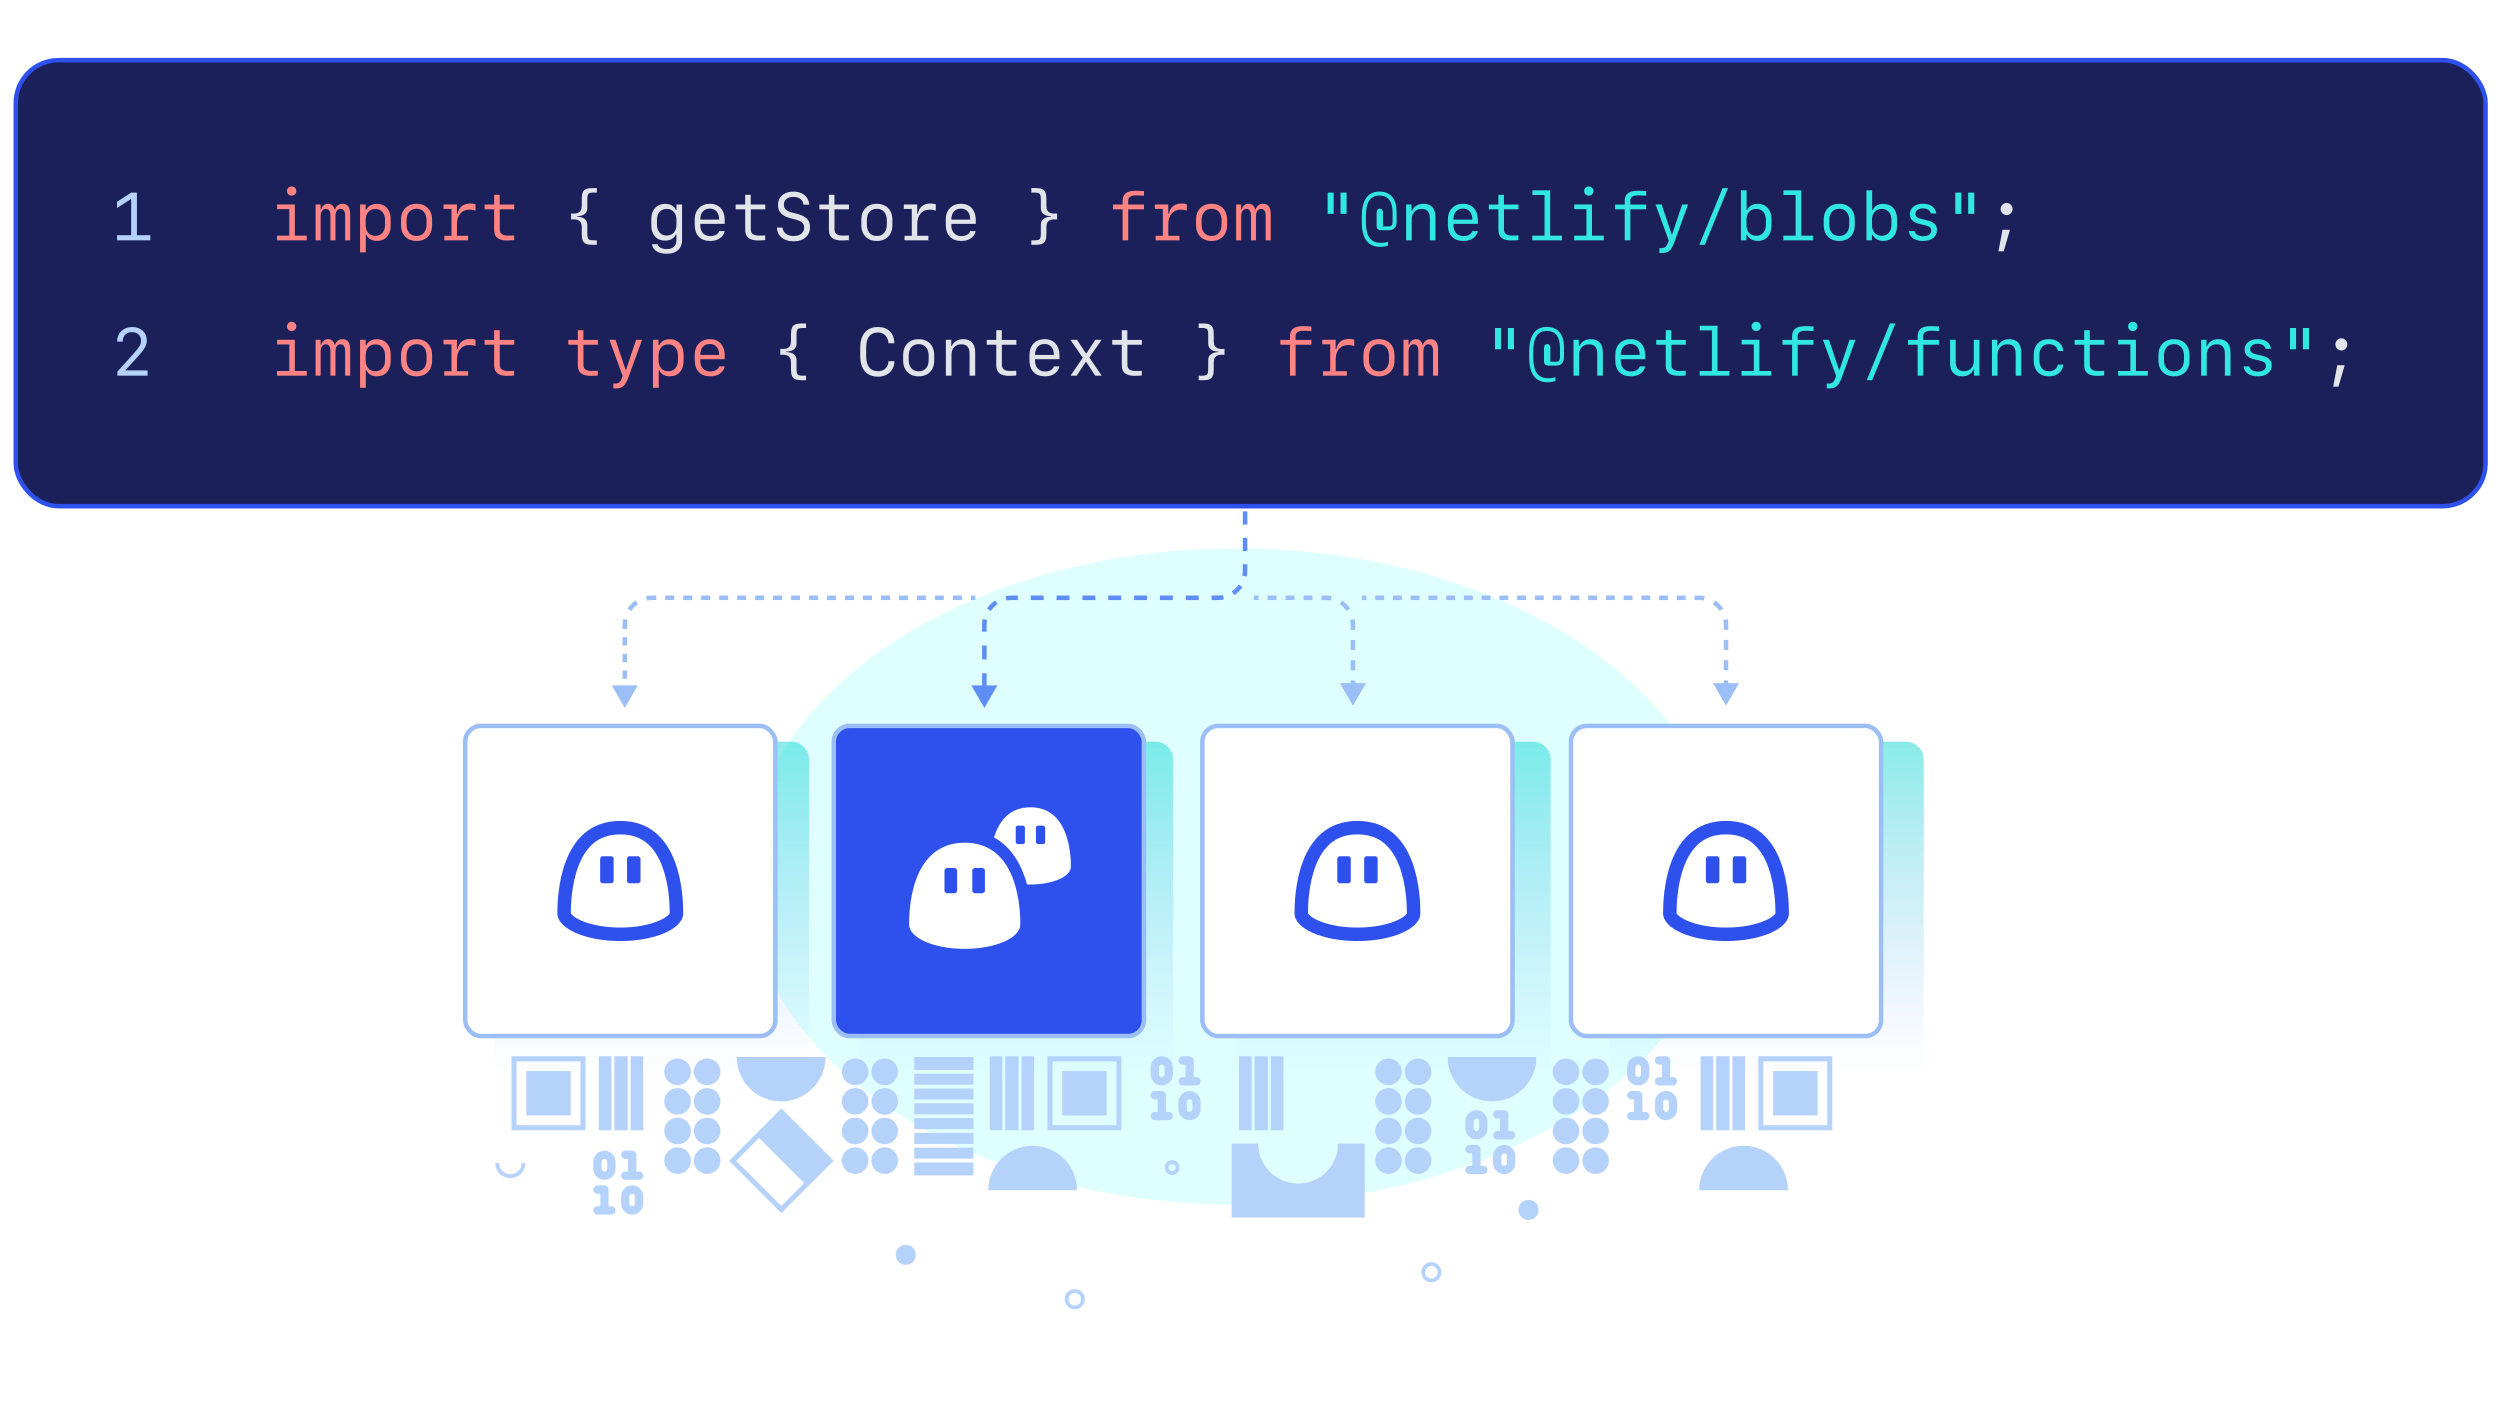 <svg xmlns="http://www.w3.org/2000/svg" fill="none" viewBox="0 0 1108 628" height="628" width="1108">
<g clip-path="url(#clip0_1089_11420)">
<g filter="url(#filter0_f_1089_11420)">
<ellipse fill="#DEFFFE" ry="145.423" rx="217.139" cy="388.459" cx="547.827"></ellipse>
</g>
<path fill="#9CBEF6" d="M276.902 313.756L282.675 303.756H271.128L276.902 313.756ZM277.902 308.227V304.542H275.902V308.227H277.902ZM277.902 300.857V297.171H275.902V300.857H277.902ZM277.902 293.486V289.801H275.902V293.486H277.902ZM277.902 286.115V282.43H275.902V286.115H277.902ZM277.902 278.744V276.902H275.902V278.744H277.902ZM277.902 276.902C277.902 276.169 277.974 275.454 278.11 274.763L276.148 274.375C275.987 275.193 275.902 276.038 275.902 276.902H277.902ZM279.746 270.817C280.546 269.622 281.575 268.593 282.77 267.793L281.657 266.131C280.245 267.077 279.029 268.292 278.084 269.704L279.746 270.817ZM286.716 266.158C287.407 266.021 288.122 265.949 288.854 265.949V263.949C287.991 263.949 287.146 264.034 286.328 264.196L286.716 266.158ZM288.854 265.949H290.847V263.949H288.854V265.949ZM294.831 265.949H298.815V263.949H294.831V265.949ZM302.799 265.949H306.783V263.949H302.799V265.949ZM310.768 265.949H314.752V263.949H310.768V265.949ZM318.736 265.949H322.72V263.949H318.736V265.949ZM326.704 265.949H330.689V263.949H326.704V265.949ZM334.673 265.949H338.657V263.949H334.673V265.949ZM342.641 265.949H346.625V263.949H342.641V265.949ZM350.609 265.949H354.594V263.949H350.609V265.949ZM358.578 265.949H362.562V263.949H358.578V265.949ZM366.546 265.949H370.53V263.949H366.546V265.949ZM374.515 265.949H378.499V263.949H374.515V265.949ZM382.483 265.949H386.467V263.949H382.483V265.949ZM390.451 265.949H394.436V263.949H390.451V265.949ZM398.42 265.949H402.404V263.949H398.42V265.949ZM406.388 265.949H410.372V263.949H406.388V265.949ZM414.357 265.949H418.341V263.949H414.357V265.949ZM422.325 265.949H426.309V263.949H422.325V265.949ZM430.293 265.949H432.286V263.949H430.293V265.949Z"></path>
<path fill="#5D8DF5" d="M436.27 313.756L442.044 303.756H430.497L436.27 313.756ZM437.27 304.542V298.4H435.27V304.542H437.27ZM437.27 292.257V286.115H435.27V292.257H437.27ZM437.27 279.973V276.902H435.27V279.973H437.27ZM437.27 276.902C437.27 276.169 437.342 275.454 437.479 274.763L435.517 274.375C435.355 275.193 435.27 276.038 435.27 276.902H437.27ZM439.114 270.817C439.914 269.622 440.943 268.593 442.138 267.793L441.025 266.131C439.613 267.077 438.398 268.292 437.452 269.704L439.114 270.817ZM446.084 266.158C446.775 266.021 447.49 265.949 448.223 265.949V263.949C447.359 263.949 446.514 264.034 445.696 264.196L446.084 266.158ZM448.223 265.949H451.086V263.949H448.223V265.949ZM456.814 265.949H462.541V263.949H456.814V265.949ZM468.268 265.949H473.995V263.949H468.268V265.949ZM479.723 265.949H485.45V263.949H479.723V265.949ZM491.177 265.949H496.905V263.949H491.177V265.949ZM502.632 265.949H508.359V263.949H502.632V265.949ZM514.086 265.949H519.814V263.949H514.086V265.949ZM525.541 265.949H531.268V263.949H525.541V265.949ZM536.995 265.949H539.859V263.949H536.995V265.949ZM539.859 265.949C540.723 265.949 541.568 265.864 542.386 265.703L541.998 263.741C541.307 263.877 540.592 263.949 539.859 263.949V265.949ZM547.057 263.767C548.469 262.821 549.684 261.606 550.629 260.194L548.968 259.081C548.168 260.276 547.139 261.305 545.944 262.105L547.057 263.767ZM552.565 255.523C552.727 254.705 552.812 253.86 552.812 252.997H550.812C550.812 253.729 550.74 254.444 550.603 255.135L552.565 255.523ZM552.812 252.997V250.071H550.812V252.997H552.812ZM552.812 244.219V238.367H550.812V244.219H552.812ZM552.812 232.515V226.663H550.812V232.515H552.812ZM552.812 220.812V214.96H550.812V220.812H552.812ZM552.812 209.108V206.182H550.812V209.108H552.812ZM436.27 313.756L442.044 303.756H430.497L436.27 313.756ZM437.27 304.542V298.4H435.27V304.542H437.27ZM437.27 292.257V286.115H435.27V292.257H437.27ZM437.27 279.973V276.902H435.27V279.973H437.27ZM437.27 276.902C437.27 276.169 437.342 275.454 437.479 274.763L435.517 274.375C435.355 275.193 435.27 276.038 435.27 276.902H437.27ZM439.114 270.817C439.914 269.622 440.943 268.593 442.138 267.793L441.025 266.131C439.613 267.077 438.398 268.292 437.452 269.704L439.114 270.817ZM446.084 266.158C446.775 266.021 447.49 265.949 448.223 265.949V263.949C447.359 263.949 446.514 264.034 445.696 264.196L446.084 266.158ZM448.223 265.949H451.086V263.949H448.223V265.949ZM456.814 265.949H462.541V263.949H456.814V265.949ZM468.268 265.949H473.995V263.949H468.268V265.949ZM479.723 265.949H485.45V263.949H479.723V265.949ZM491.177 265.949H496.905V263.949H491.177V265.949ZM502.632 265.949H508.359V263.949H502.632V265.949ZM514.086 265.949H519.814V263.949H514.086V265.949ZM525.541 265.949H531.268V263.949H525.541V265.949ZM536.995 265.949H539.859V263.949H536.995V265.949ZM539.859 265.949C540.723 265.949 541.568 265.864 542.386 265.703L541.998 263.741C541.307 263.877 540.592 263.949 539.859 263.949V265.949ZM547.057 263.767C548.469 262.821 549.684 261.606 550.629 260.194L548.968 259.081C548.168 260.276 547.139 261.305 545.944 262.105L547.057 263.767ZM552.565 255.523C552.727 254.705 552.812 253.86 552.812 252.997H550.812C550.812 253.729 550.74 254.444 550.603 255.135L552.565 255.523ZM552.812 252.997V250.071H550.812V252.997H552.812ZM552.812 244.219V238.367H550.812V244.219H552.812ZM552.812 232.515V226.663H550.812V232.515H552.812ZM552.812 220.812V214.96H550.812V220.812H552.812ZM552.812 209.108V206.182H550.812V209.108H552.812Z"></path>
<path fill="#9CBEF6" d="M599.622 312.759L605.395 302.759H593.848L599.622 312.759ZM555.795 265.949H557.788V263.949H555.795V265.949ZM561.772 265.949H565.756V263.949H561.772V265.949ZM569.74 265.949H573.724V263.949H569.74V265.949ZM577.708 265.949H581.693V263.949H577.708V265.949ZM585.677 265.949H587.669V263.949H585.677V265.949ZM587.669 265.949C588.402 265.949 589.117 266.021 589.808 266.158L590.196 264.196C589.378 264.034 588.533 263.949 587.669 263.949V265.949ZM593.754 267.793C594.949 268.593 595.977 269.622 596.777 270.817L598.439 269.704C597.494 268.292 596.278 267.077 594.866 266.131L593.754 267.793ZM598.413 274.763C598.55 275.454 598.622 276.169 598.622 276.902H600.622C600.622 276.038 600.537 275.193 600.375 274.375L598.413 274.763ZM598.622 276.902V279.143H600.622V276.902H598.622ZM598.622 283.625V288.107H600.622V283.625H598.622ZM598.622 292.59V297.072H600.622V292.59H598.622ZM598.622 301.554V306.036H600.622V301.554H598.622Z"></path>
<path fill="#9CBEF6" d="M764.966 312.759L770.739 302.759H759.192L764.966 312.759ZM603.606 265.949H605.572V263.949H603.606V265.949ZM609.504 265.949H613.435V263.949H609.504V265.949ZM617.367 265.949H621.299V263.949H617.367V265.949ZM625.231 265.949H629.162V263.949H625.231V265.949ZM633.094 265.949H637.026V263.949H633.094V265.949ZM640.958 265.949H644.89V263.949H640.958V265.949ZM648.821 265.949H652.753V263.949H648.821V265.949ZM656.685 265.949H660.617V263.949H656.685V265.949ZM664.548 265.949H668.48V263.949H664.548V265.949ZM672.412 265.949H676.344V263.949H672.412V265.949ZM680.276 265.949H684.207V263.949H680.276V265.949ZM688.139 265.949H692.071V263.949H688.139V265.949ZM696.003 265.949H699.934V263.949H696.003V265.949ZM703.866 265.949H707.798V263.949H703.866V265.949ZM711.73 265.949H715.661V263.949H711.73V265.949ZM719.593 265.949H723.525V263.949H719.593V265.949ZM727.457 265.949H731.389V263.949H727.457V265.949ZM735.32 265.949H739.252V263.949H735.32V265.949ZM743.184 265.949H747.116V263.949H743.184V265.949ZM751.047 265.949H753.013V263.949H751.047V265.949ZM753.013 265.949C753.746 265.949 754.461 266.021 755.152 266.158L755.54 264.196C754.722 264.034 753.877 263.949 753.013 263.949V265.949ZM759.098 267.793C760.293 268.593 761.322 269.622 762.122 270.817L763.784 269.704C762.838 268.292 761.623 267.077 760.211 266.131L759.098 267.793ZM763.757 274.763C763.894 275.454 763.966 276.169 763.966 276.902H765.966C765.966 276.038 765.881 275.193 765.719 274.375L763.757 274.763ZM763.966 276.902V279.143H765.966V276.902H763.966ZM763.966 283.625V288.107H765.966V283.625H763.966ZM763.966 292.59V297.072H765.966V292.59H763.966ZM763.966 301.554V306.036H765.966V301.554H763.966Z"></path>
<path fill="#B5D2FB" d="M513.663 473.065C513.663 472.382 514.216 471.829 514.899 471.829C515.582 471.829 516.136 472.382 516.136 473.065V476.144C516.136 476.827 515.582 477.381 514.899 477.381C514.216 477.381 513.663 476.827 513.663 476.144V473.065ZM514.899 468.143C512.181 468.143 509.977 470.347 509.977 473.065V476.144C509.977 478.863 512.181 481.066 514.899 481.066C517.618 481.066 519.821 478.863 519.821 476.144V473.065C519.821 470.347 517.618 468.143 514.899 468.143ZM525.979 488.462C525.979 487.779 526.533 487.225 527.216 487.225C527.899 487.225 528.453 487.779 528.453 488.462V491.541C528.453 492.224 527.899 492.777 527.216 492.777C526.533 492.777 525.979 492.224 525.979 491.541V488.462ZM527.216 483.54C524.498 483.54 522.294 485.743 522.294 488.462V491.541C522.294 494.259 524.498 496.463 527.216 496.463C529.934 496.463 532.138 494.259 532.138 491.541V488.462C532.138 485.743 529.934 483.54 527.216 483.54ZM509.977 494.62C509.977 493.602 510.802 492.777 511.82 492.777H513.057V487.225H511.82C510.802 487.225 509.977 486.4 509.977 485.382C509.977 484.365 510.802 483.54 511.82 483.54H514.899C515.917 483.54 516.742 484.365 516.742 485.382V492.777H517.979C518.996 492.777 519.821 493.602 519.821 494.62C519.821 495.638 518.996 496.463 517.979 496.463H514.911L514.899 496.463L514.888 496.463H511.82C510.802 496.463 509.977 495.638 509.977 494.62ZM524.137 477.381C523.119 477.381 522.294 478.206 522.294 479.224C522.294 480.241 523.119 481.066 524.137 481.066H530.295C531.313 481.066 532.138 480.241 532.138 479.224C532.138 478.206 531.313 477.381 530.295 477.381H529.059V469.986C529.059 468.968 528.234 468.143 527.216 468.143H524.137C523.119 468.143 522.294 468.968 522.294 469.986C522.294 471.004 523.119 471.829 524.137 471.829H525.373V477.381H524.137ZM767.822 500.928H773.396V468.143H767.822V500.928ZM661.272 488.142C672.136 488.142 680.943 479.335 680.943 468.471L641.601 468.471C641.601 479.335 650.408 488.142 661.272 488.142ZM701.272 475.028C701.272 471.769 703.914 469.127 707.173 469.127C710.432 469.127 713.075 471.769 713.075 475.028C713.075 478.288 710.432 480.93 707.173 480.93C703.914 480.93 701.272 478.288 701.272 475.028ZM694.059 482.241C690.8 482.241 688.158 484.883 688.158 488.142C688.158 491.401 690.8 494.043 694.059 494.043C697.319 494.043 699.961 491.401 699.961 488.142C699.961 484.883 697.319 482.241 694.059 482.241ZM701.272 488.142C701.272 484.883 703.914 482.241 707.173 482.241C710.432 482.241 713.075 484.883 713.075 488.142C713.075 491.401 710.432 494.043 707.173 494.043C703.914 494.043 701.272 491.401 701.272 488.142ZM694.059 495.355C690.8 495.355 688.158 497.997 688.158 501.256C688.158 504.515 690.8 507.157 694.059 507.157C697.319 507.157 699.961 504.515 699.961 501.256C699.961 497.997 697.319 495.355 694.059 495.355ZM701.272 501.256C701.272 497.997 703.914 495.355 707.173 495.355C710.432 495.355 713.075 497.997 713.075 501.256C713.075 504.515 710.432 507.157 707.173 507.157C703.914 507.157 701.272 504.515 701.272 501.256ZM694.059 508.469C690.8 508.469 688.158 511.111 688.158 514.37C688.158 517.629 690.8 520.271 694.059 520.271C697.319 520.271 699.961 517.629 699.961 514.37C699.961 511.111 697.319 508.469 694.059 508.469ZM701.271 514.37C701.271 511.111 703.914 508.469 707.173 508.469C710.432 508.469 713.074 511.111 713.074 514.37C713.074 517.629 710.432 520.271 707.173 520.271C703.914 520.271 701.271 517.629 701.271 514.37ZM694.059 469.127C690.8 469.127 688.158 471.769 688.158 475.028C688.158 478.288 690.8 480.93 694.059 480.93C697.319 480.93 699.961 478.288 699.961 475.028C699.961 471.769 697.319 469.127 694.059 469.127ZM621.274 514.37C621.274 511.111 618.632 508.469 615.373 508.469C612.114 508.469 609.471 511.111 609.471 514.37C609.471 517.629 612.114 520.271 615.373 520.271C618.632 520.271 621.274 517.629 621.274 514.37ZM628.486 508.469C631.745 508.469 634.387 511.111 634.387 514.37C634.387 517.629 631.745 520.271 628.486 520.271C625.227 520.271 622.585 517.629 622.585 514.37C622.585 511.111 625.227 508.469 628.486 508.469ZM621.273 501.256C621.273 497.997 618.631 495.355 615.372 495.355C612.113 495.355 609.471 497.997 609.471 501.256C609.471 504.515 612.113 507.157 615.372 507.157C618.631 507.157 621.273 504.515 621.273 501.256ZM628.486 495.355C631.745 495.355 634.387 497.997 634.387 501.256C634.387 504.515 631.745 507.157 628.486 507.157C625.227 507.157 622.585 504.515 622.585 501.256C622.585 497.997 625.227 495.355 628.486 495.355ZM621.273 488.142C621.273 484.883 618.631 482.241 615.372 482.241C612.113 482.241 609.471 484.883 609.471 488.142C609.471 491.401 612.113 494.043 615.372 494.043C618.631 494.043 621.273 491.401 621.273 488.142ZM628.486 482.241C631.745 482.241 634.387 484.883 634.387 488.142C634.387 491.401 631.745 494.043 628.486 494.043C625.227 494.043 622.585 491.401 622.585 488.142C622.585 484.883 625.227 482.241 628.486 482.241ZM621.273 475.028C621.273 471.769 618.631 469.127 615.372 469.127C612.113 469.127 609.471 471.769 609.471 475.028C609.471 478.288 612.113 480.93 615.372 480.93C618.631 480.93 621.273 478.288 621.273 475.028ZM628.486 469.127C631.745 469.127 634.387 471.769 634.387 475.028C634.387 478.288 631.745 480.93 628.486 480.93C625.227 480.93 622.585 478.288 622.585 475.028C622.585 471.769 625.227 469.127 628.486 469.127ZM604.849 539.621L545.836 539.621V506.836L557.639 506.836C557.639 516.614 565.565 524.54 575.342 524.54C585.12 524.54 593.046 516.614 593.046 506.836L604.849 506.836V539.621ZM753.071 527.484C753.071 516.62 761.878 507.813 772.741 507.813C783.605 507.813 792.412 516.62 792.412 527.484L753.071 527.484ZM766.512 500.928H760.61V468.143L766.512 468.143L766.512 500.928ZM753.725 500.928H759.298V468.143L753.725 468.143V500.928ZM549.149 500.928H554.722V468.143H549.149V500.928ZM561.934 500.928L556.033 500.928V468.143L561.934 468.143V500.928ZM563.246 500.928L568.819 500.928V468.143L563.246 468.143V500.928ZM781.53 498.699V470.373L809.855 470.373V498.699L781.53 498.699ZM779.3 500.928V498.699V470.373V468.143L781.53 468.143L809.855 468.143L812.085 468.143V470.373V498.699V500.928H809.855L781.53 500.928H779.3ZM785.857 494.371V474.7L805.528 474.7V494.371L785.857 494.371ZM677.437 531.761C674.974 531.761 672.978 533.757 672.978 536.22C672.978 538.682 674.974 540.679 677.437 540.679C679.899 540.679 681.896 538.682 681.896 536.22C681.896 533.757 679.899 531.761 677.437 531.761ZM405.891 556.14C405.891 553.678 403.894 551.682 401.432 551.682C398.969 551.682 396.973 553.678 396.973 556.14C396.973 558.603 398.969 560.599 401.432 560.599C403.894 560.599 405.891 558.603 405.891 556.14ZM631.598 563.859C631.598 562.317 632.848 561.067 634.39 561.067C635.932 561.067 637.182 562.317 637.182 563.859C637.182 565.401 635.932 566.651 634.39 566.651C632.848 566.651 631.598 565.401 631.598 563.859ZM629.931 563.859C629.931 561.396 631.927 559.4 634.39 559.4C636.853 559.4 638.849 561.396 638.849 563.859C638.849 566.322 636.853 568.318 634.39 568.318C631.927 568.318 629.931 566.322 629.931 563.859ZM476.353 573.019C477.895 573.019 479.145 574.269 479.145 575.812C479.145 577.354 477.895 578.604 476.353 578.604C474.811 578.604 473.56 577.354 473.56 575.812C473.56 574.269 474.811 573.019 476.353 573.019ZM476.353 571.353C478.815 571.353 480.812 573.349 480.812 575.812C480.812 578.274 478.815 580.271 476.353 580.271C473.89 580.271 471.894 578.274 471.894 575.812C471.894 573.349 473.89 571.353 476.353 571.353ZM517.859 517.476C517.859 516.586 518.581 515.864 519.471 515.864C520.361 515.864 521.083 516.586 521.083 517.476C521.083 518.366 520.361 519.088 519.471 519.088C518.581 519.088 517.859 518.366 517.859 517.476ZM516.192 517.476C516.192 515.665 517.66 514.197 519.471 514.197C521.281 514.197 522.749 515.665 522.749 517.476C522.749 519.286 521.281 520.754 519.471 520.754C517.66 520.754 516.192 519.286 516.192 517.476ZM231.208 515.431V515.431C231.208 518.204 228.96 520.453 226.186 520.453C223.413 520.453 221.165 518.204 221.165 515.431V515.431H219.498V515.431C219.498 519.125 222.493 522.119 226.186 522.119C229.88 522.119 232.875 519.125 232.875 515.431V515.431H231.208ZM431.442 520.926L405.214 520.926V515.203L431.442 515.203V520.926ZM431.442 513.536L405.214 513.536V508.646H431.442V513.536ZM431.442 506.979V502.089H405.214V506.979L431.442 506.979ZM431.442 495.532V500.422L405.214 500.422V495.532L431.442 495.532ZM431.442 493.865V488.975L405.214 488.975V493.865L431.442 493.865ZM431.442 482.418V487.308L405.214 487.308V482.418L431.442 482.418ZM431.442 480.752V475.861L405.214 475.861V480.752L431.442 480.752ZM431.442 468.471V474.195L405.214 474.195V468.471L431.442 468.471ZM386.199 514.37C386.199 511.111 388.841 508.469 392.101 508.469C395.36 508.469 398.002 511.111 398.002 514.37C398.002 517.629 395.36 520.271 392.101 520.271C388.841 520.271 386.199 517.629 386.199 514.37ZM378.987 508.469C375.728 508.469 373.086 511.111 373.086 514.37C373.086 517.629 375.728 520.271 378.987 520.271C382.246 520.271 384.888 517.629 384.888 514.37C384.888 511.111 382.246 508.469 378.987 508.469ZM386.2 501.256C386.2 497.997 388.842 495.355 392.101 495.355C395.36 495.355 398.002 497.997 398.002 501.256C398.002 504.515 395.36 507.157 392.101 507.157C388.842 507.157 386.2 504.515 386.2 501.256ZM378.987 495.355C375.728 495.355 373.086 497.997 373.086 501.256C373.086 504.515 375.728 507.157 378.987 507.157C382.246 507.157 384.888 504.515 384.888 501.256C384.888 497.997 382.246 495.355 378.987 495.355ZM386.2 488.142C386.2 484.883 388.842 482.241 392.101 482.241C395.36 482.241 398.002 484.883 398.002 488.142C398.002 491.401 395.36 494.043 392.101 494.043C388.842 494.043 386.2 491.401 386.2 488.142ZM378.987 482.241C375.728 482.241 373.086 484.883 373.086 488.142C373.086 491.401 375.728 494.043 378.987 494.043C382.246 494.043 384.888 491.401 384.888 488.142C384.888 484.883 382.246 482.241 378.987 482.241ZM386.2 475.028C386.2 471.769 388.842 469.127 392.101 469.127C395.36 469.127 398.002 471.769 398.002 475.028C398.002 478.288 395.36 480.93 392.101 480.93C388.842 480.93 386.2 478.288 386.2 475.028ZM378.987 469.127C375.728 469.127 373.086 471.769 373.086 475.028C373.086 478.288 375.728 480.93 378.987 480.93C382.246 480.93 384.888 478.288 384.888 475.028C384.888 471.769 382.246 469.127 378.987 469.127ZM306.202 514.37C306.202 511.111 303.56 508.469 300.301 508.469C297.042 508.469 294.4 511.111 294.4 514.37C294.4 517.629 297.042 520.271 300.301 520.271C303.56 520.271 306.202 517.629 306.202 514.37ZM313.415 508.469C316.674 508.469 319.316 511.111 319.316 514.37C319.316 517.629 316.674 520.271 313.415 520.271C310.156 520.271 307.514 517.629 307.514 514.37C307.514 511.111 310.156 508.469 313.415 508.469ZM306.202 501.256C306.202 497.997 303.56 495.355 300.301 495.355C297.042 495.355 294.4 497.997 294.4 501.256C294.4 504.515 297.042 507.157 300.301 507.157C303.56 507.157 306.202 504.515 306.202 501.256ZM313.415 495.355C316.674 495.355 319.316 497.997 319.316 501.256C319.316 504.515 316.674 507.157 313.415 507.157C310.156 507.157 307.514 504.515 307.514 501.256C307.514 497.997 310.156 495.355 313.415 495.355ZM306.202 488.142C306.202 484.883 303.56 482.241 300.301 482.241C297.042 482.241 294.4 484.883 294.4 488.142C294.4 491.401 297.042 494.043 300.301 494.043C303.56 494.043 306.202 491.401 306.202 488.142ZM313.415 482.241C316.674 482.241 319.316 484.883 319.316 488.142C319.316 491.401 316.674 494.043 313.415 494.043C310.156 494.043 307.514 491.401 307.514 488.142C307.514 484.883 310.156 482.241 313.415 482.241ZM306.202 475.028C306.202 471.769 303.56 469.127 300.301 469.127C297.042 469.127 294.4 471.769 294.4 475.028C294.4 478.288 297.042 480.93 300.301 480.93C303.56 480.93 306.202 478.288 306.202 475.028ZM313.415 469.127C316.674 469.127 319.316 471.769 319.316 475.028C319.316 478.288 316.674 480.93 313.415 480.93C310.156 480.93 307.514 478.288 307.514 475.028C307.514 471.769 310.156 469.127 313.415 469.127ZM457.669 507.813C446.805 507.813 437.998 516.62 437.998 527.484L477.34 527.484C477.34 516.62 468.533 507.813 457.669 507.813ZM365.871 468.471C365.871 479.335 357.064 488.142 346.2 488.142C335.337 488.142 326.53 479.335 326.53 468.471L365.871 468.471ZM326.268 514.465L346.297 534.494L356.427 524.365L336.397 504.335L326.268 514.465ZM369.25 514.694L369.479 514.465L346.297 491.282L334.821 502.759L334.821 502.759L324.691 512.888L323.115 514.465L324.691 516.041L344.721 536.071L346.297 537.647L347.874 536.071L367.673 516.271L369.25 514.694L369.25 514.694ZM458.325 500.928H452.752V468.143L458.325 468.143V500.928ZM445.54 500.928H451.441V468.143L445.54 468.143L445.54 500.928ZM444.228 500.928H438.654V468.143L444.228 468.143V500.928ZM270.973 500.928H265.399L265.399 468.143L270.973 468.143L270.973 500.928ZM272.283 500.928L278.185 500.928L278.185 468.143L272.283 468.143L272.283 500.928ZM285.07 500.928L279.497 500.928L279.497 468.143L285.07 468.143L285.07 500.928ZM466.457 470.373V498.699L494.783 498.699V470.373L466.457 470.373ZM464.228 498.699V500.928H466.457L494.783 500.928H497.013L497.013 498.699V470.373V468.143L494.783 468.143L466.457 468.143L464.228 468.143V470.373V498.699ZM470.785 474.7V494.371L490.456 494.371V474.7L470.785 474.7ZM257.267 470.373L257.267 498.699L228.942 498.699L228.942 470.373L257.267 470.373ZM259.497 498.699V500.928H257.267H228.942H226.712V498.699L226.712 470.373V468.143L228.942 468.143L257.267 468.143L259.497 468.143V470.373V498.699ZM252.94 474.7V494.371H233.269L233.269 474.7L252.94 474.7ZM726.062 471.829C725.379 471.829 724.825 472.382 724.825 473.065V476.144C724.825 476.827 725.379 477.381 726.062 477.381C726.745 477.381 727.298 476.827 727.298 476.144V473.065C727.298 472.382 726.745 471.829 726.062 471.829ZM721.14 473.065C721.14 470.347 723.344 468.143 726.062 468.143C728.78 468.143 730.984 470.347 730.984 473.065V476.144C730.984 478.863 728.78 481.066 726.062 481.066C723.344 481.066 721.14 478.863 721.14 476.144V473.065ZM738.379 487.225C737.696 487.225 737.142 487.779 737.142 488.462V491.541C737.142 492.224 737.696 492.777 738.379 492.777C739.062 492.777 739.615 492.224 739.615 491.541V488.462C739.615 487.779 739.062 487.225 738.379 487.225ZM733.457 488.462C733.457 485.743 735.66 483.54 738.379 483.54C741.097 483.54 743.301 485.743 743.301 488.462V491.541C743.301 494.259 741.097 496.463 738.379 496.463C735.66 496.463 733.457 494.259 733.457 491.541V488.462ZM722.983 492.777C721.965 492.777 721.14 493.602 721.14 494.62C721.14 495.638 721.965 496.463 722.983 496.463H726.051L726.062 496.463L726.073 496.463H729.141C730.159 496.463 730.984 495.638 730.984 494.62C730.984 493.602 730.159 492.777 729.141 492.777H727.905V485.382C727.905 484.365 727.08 483.54 726.062 483.54H722.983C721.965 483.54 721.14 484.365 721.14 485.382C721.14 486.4 721.965 487.225 722.983 487.225H724.219V492.777H722.983ZM733.457 479.224C733.457 478.206 734.282 477.381 735.299 477.381H736.536V471.829H735.299C734.282 471.829 733.457 471.004 733.457 469.986C733.457 468.968 734.282 468.143 735.299 468.143H738.379C739.396 468.143 740.221 468.968 740.221 469.986V477.381H741.458C742.476 477.381 743.301 478.206 743.301 479.224C743.301 480.241 742.476 481.066 741.458 481.066H735.299C734.282 481.066 733.457 480.241 733.457 479.224ZM653.11 496.97C653.11 496.287 653.664 495.734 654.347 495.734C655.029 495.734 655.583 496.287 655.583 496.97V500.05C655.583 500.733 655.029 501.286 654.347 501.286C653.664 501.286 653.11 500.733 653.11 500.05V496.97ZM654.347 492.048C651.628 492.048 649.425 494.252 649.425 496.97V500.05C649.425 502.768 651.628 504.972 654.347 504.972C657.065 504.972 659.269 502.768 659.269 500.05V496.97C659.269 494.252 657.065 492.048 654.347 492.048ZM665.427 512.367C665.427 511.684 665.98 511.13 666.663 511.13C667.346 511.13 667.9 511.684 667.9 512.367V515.446C667.9 516.129 667.346 516.683 666.663 516.683C665.98 516.683 665.427 516.129 665.427 515.446V512.367ZM666.663 507.445C663.945 507.445 661.741 509.648 661.741 512.367V515.446C661.741 518.164 663.945 520.368 666.663 520.368C669.382 520.368 671.585 518.164 671.585 515.446V512.367C671.585 509.648 669.382 507.445 666.663 507.445ZM649.425 518.525C649.425 517.508 650.25 516.683 651.267 516.683H652.504V511.13H651.267C650.25 511.13 649.425 510.305 649.425 509.287C649.425 508.27 650.25 507.445 651.267 507.445H654.347C655.364 507.445 656.189 508.27 656.189 509.287V516.683H657.426C658.444 516.683 659.269 517.508 659.269 518.525C659.269 519.543 658.444 520.368 657.426 520.368H654.357L654.347 520.368L654.336 520.368H651.267C650.25 520.368 649.425 519.543 649.425 518.525ZM663.584 501.286C662.566 501.286 661.741 502.111 661.741 503.129C661.741 504.147 662.566 504.972 663.584 504.972H669.742C670.76 504.972 671.585 504.147 671.585 503.129C671.585 502.111 670.76 501.286 669.742 501.286H668.506V493.891C668.506 492.873 667.681 492.048 666.663 492.048H663.584C662.566 492.048 661.741 492.873 661.741 493.891C661.741 494.909 662.566 495.734 663.584 495.734H664.821V501.286H663.584ZM267.879 513.663C267.196 513.663 266.643 514.216 266.643 514.899V517.978C266.643 518.661 267.196 519.215 267.879 519.215C268.562 519.215 269.116 518.661 269.116 517.978V514.899C269.116 514.216 268.562 513.663 267.879 513.663ZM262.957 514.899C262.957 512.181 265.161 509.977 267.879 509.977C270.598 509.977 272.801 512.181 272.801 514.899V517.978C272.801 520.697 270.598 522.9 267.879 522.9C265.161 522.9 262.957 520.697 262.957 517.978V514.899ZM280.196 529.059C279.513 529.059 278.959 529.613 278.959 530.296V533.375C278.959 534.058 279.513 534.611 280.196 534.611C280.879 534.611 281.433 534.058 281.433 533.375V530.296C281.433 529.613 280.879 529.059 280.196 529.059ZM275.274 530.296C275.274 527.577 277.478 525.374 280.196 525.374C282.914 525.374 285.118 527.577 285.118 530.296V533.375C285.118 536.093 282.914 538.297 280.196 538.297C277.478 538.297 275.274 536.093 275.274 533.375V530.296ZM264.8 534.611C263.782 534.611 262.957 535.436 262.957 536.454C262.957 537.472 263.782 538.297 264.8 538.297H267.868L267.879 538.297L267.891 538.297H270.959C271.976 538.297 272.801 537.472 272.801 536.454C272.801 535.436 271.976 534.611 270.959 534.611H269.722V527.216C269.722 526.199 268.897 525.374 267.879 525.374H264.8C263.782 525.374 262.957 526.199 262.957 527.216C262.957 528.234 263.782 529.059 264.8 529.059H266.037V534.611H264.8ZM275.274 521.058C275.274 520.04 276.099 519.215 277.117 519.215H278.353V513.663H277.117C276.099 513.663 275.274 512.838 275.274 511.82C275.274 510.802 276.099 509.977 277.117 509.977H280.196C281.214 509.977 282.039 510.802 282.039 511.82V519.215H283.275C284.293 519.215 285.118 520.04 285.118 521.058C285.118 522.075 284.293 522.9 283.275 522.9H277.117C276.099 522.9 275.274 522.075 275.274 521.058Z" clip-rule="evenodd" fill-rule="evenodd"></path>
<path fill="url(#paint0_linear_1089_11420)" d="M547.827 336.665C547.827 332.264 551.395 328.696 555.796 328.696H679.306C683.706 328.696 687.274 332.264 687.274 336.665V476.112H547.827V336.665Z" opacity="0.5"></path>
<path fill="url(#paint1_linear_1089_11420)" d="M380.491 336.665C380.491 332.264 384.059 328.696 388.46 328.696H511.97C516.371 328.696 519.938 332.264 519.938 336.665V476.112H380.491V336.665Z" opacity="0.5"></path>
<path fill="url(#paint2_linear_1089_11420)" d="M219.131 336.665C219.131 332.264 222.698 328.696 227.099 328.696H350.609C355.01 328.696 358.578 332.264 358.578 336.665V476.112H219.131V336.665Z" opacity="0.5"></path>
<path fill="url(#paint3_linear_1089_11420)" d="M713.171 336.665C713.171 332.264 716.739 328.696 721.14 328.696H844.65C849.051 328.696 852.618 332.264 852.618 336.665V476.112H713.171V336.665Z" opacity="0.5"></path>
<rect fill="white" rx="6.972" height="137.455" width="137.455" y="321.724" x="206.183"></rect>
<rect stroke-width="1.992" stroke="#9CBEF6" rx="6.972" height="137.455" width="137.455" y="321.724" x="206.183"></rect>
<path fill="#2E51ED" d="M265.986 390.667L265.986 380.294L266.733 379.495H271.215L271.962 380.294L271.962 390.667L271.215 391.465H266.733L265.986 390.667Z"></path>
<path fill="#2E51ED" d="M277.899 380.294L277.899 390.667L278.646 391.465H283.128L283.875 390.667L283.875 380.294L283.128 379.495H278.646L277.899 380.294Z"></path>
<path fill="#2E51ED" d="M247.021 404.815C247.021 398.042 247.668 363.83 274.91 363.83C302.157 363.83 302.8 398.042 302.8 404.815C302.8 411.583 290.318 417.073 274.91 417.073C259.508 417.073 247.021 411.588 247.021 404.815ZM252.997 404.745C253.035 404.838 253.159 405.07 253.519 405.444C254.221 406.173 255.523 407.103 257.594 408.013C261.719 409.825 267.837 411.097 274.91 411.097C281.986 411.097 288.103 409.824 292.228 408.011C294.298 407.101 295.6 406.171 296.302 405.442C296.661 405.069 296.786 404.837 296.823 404.744C296.821 401.4 296.618 392.161 293.485 383.903C291.927 379.797 289.773 376.287 286.889 373.832C284.115 371.471 280.352 369.806 274.91 369.806C269.47 369.806 265.707 371.471 262.934 373.832C260.05 376.287 257.896 379.797 256.337 383.903C253.203 392.162 253 401.403 252.997 404.745ZM296.838 404.697C296.838 404.697 296.837 404.707 296.83 404.727C296.833 404.707 296.838 404.697 296.838 404.697ZM252.991 404.729C252.984 404.708 252.983 404.698 252.983 404.698C252.983 404.698 252.988 404.708 252.991 404.729Z" clip-rule="evenodd" fill-rule="evenodd"></path>
<rect fill="#2E51ED" rx="6.972" height="137.455" width="137.455" y="321.724" x="369.534"></rect>
<rect stroke-width="1.992" stroke="#9CBEF6" rx="6.972" height="137.455" width="137.455" y="321.724" x="369.534"></rect>
<g clip-path="url(#clip1_1089_11420)">
<path fill="white" d="M455.203 391.99C452.911 383.824 448.607 375.487 440.531 371.159C442.595 364.445 447.055 357.789 456.689 357.789C474.205 357.789 474.618 379.783 474.618 384.137C474.618 388.488 466.593 392.017 456.689 392.017C456.189 392.017 455.693 392.008 455.203 391.99ZM463.206 373.505L463.206 366.526L462.577 365.938L459.762 365.938L459.134 366.526V373.505L459.762 374.093H462.577L463.206 373.505ZM454.241 373.505L454.241 366.527L453.613 365.939H450.798L450.169 366.527V373.505L450.798 374.093H453.613L454.241 373.505Z" clip-rule="evenodd" fill-rule="evenodd"></path>
<path fill="white" d="M427.554 373.477C403.474 373.477 402.902 403.718 402.902 409.705C402.902 415.692 413.939 420.54 427.554 420.54C441.173 420.54 452.206 415.687 452.206 409.705C452.206 403.718 451.638 373.477 427.554 373.477ZM424.189 385.491L424.189 395.086L423.324 395.894H419.454L418.59 395.086V385.491L419.454 384.682H423.324L424.189 385.491ZM436.515 385.491L436.515 395.086L435.651 395.894H431.78L430.916 395.086V385.491L431.78 384.682H435.65L436.515 385.491Z" clip-rule="evenodd" fill-rule="evenodd"></path>
</g>
<rect fill="white" rx="6.972" height="137.455" width="137.455" y="321.724" x="532.887"></rect>
<rect stroke-width="1.992" stroke="#9CBEF6" rx="6.972" height="137.455" width="137.455" y="321.724" x="532.887"></rect>
<path fill="#2E51ED" d="M592.69 390.667L592.69 380.294L593.437 379.495H597.919L598.666 380.294L598.666 390.667L597.919 391.465H593.437L592.69 390.667Z"></path>
<path fill="#2E51ED" d="M604.603 380.294L604.603 390.667L605.35 391.465H609.832L610.579 390.667L610.579 380.294L609.832 379.495H605.35L604.603 380.294Z"></path>
<path fill="#2E51ED" d="M573.725 404.815C573.725 398.042 574.372 363.83 601.614 363.83C628.861 363.83 629.504 398.042 629.504 404.815C629.504 411.583 617.022 417.073 601.614 417.073C586.212 417.073 573.725 411.588 573.725 404.815ZM579.701 404.745C579.739 404.838 579.863 405.07 580.223 405.444C580.925 406.173 582.227 407.103 584.298 408.013C588.423 409.825 594.541 411.097 601.614 411.097C608.69 411.097 614.807 409.824 618.932 408.011C621.003 407.101 622.305 406.171 623.006 405.442C623.365 405.069 623.49 404.837 623.528 404.744C623.525 401.4 623.322 392.161 620.189 383.903C618.631 379.797 616.477 376.287 613.593 373.832C610.819 371.471 607.056 369.806 601.614 369.806C596.174 369.806 592.411 371.471 589.638 373.832C586.754 376.287 584.6 379.797 583.041 383.903C579.907 392.162 579.704 401.403 579.701 404.745ZM623.542 404.697C623.542 404.697 623.541 404.707 623.534 404.727C623.537 404.707 623.542 404.697 623.542 404.697ZM579.695 404.729C579.688 404.708 579.687 404.698 579.687 404.698C579.687 404.698 579.692 404.708 579.695 404.729Z" clip-rule="evenodd" fill-rule="evenodd"></path>
<rect fill="white" rx="6.972" height="137.455" width="137.455" y="321.724" x="696.239"></rect>
<rect stroke-width="1.992" stroke="#9CBEF6" rx="6.972" height="137.455" width="137.455" y="321.724" x="696.239"></rect>
<path fill="#2E51ED" d="M756.042 390.667L756.042 380.294L756.789 379.495H761.271L762.018 380.294L762.018 390.667L761.271 391.465H756.789L756.042 390.667Z"></path>
<path fill="#2E51ED" d="M767.955 380.294L767.955 390.667L768.702 391.465H773.184L773.931 390.667L773.931 380.294L773.184 379.495H768.702L767.955 380.294Z"></path>
<path fill="#2E51ED" d="M737.077 404.815C737.077 398.042 737.724 363.83 764.967 363.83C792.213 363.83 792.856 398.042 792.856 404.815C792.856 411.583 780.374 417.073 764.967 417.073C749.564 417.073 737.077 411.588 737.077 404.815ZM743.053 404.745C743.091 404.838 743.215 405.07 743.575 405.444C744.277 406.173 745.579 407.103 747.65 408.013C751.775 409.825 757.893 411.097 764.967 411.097C772.042 411.097 778.159 409.824 782.284 408.011C784.355 407.101 785.657 406.171 786.358 405.442C786.717 405.069 786.842 404.837 786.88 404.744C786.877 401.4 786.674 392.161 783.541 383.903C781.983 379.797 779.829 376.287 776.945 373.832C774.172 371.471 770.408 369.806 764.967 369.806C759.526 369.806 755.763 371.471 752.99 373.832C750.106 376.287 747.952 379.797 746.393 383.903C743.259 392.162 743.056 401.403 743.053 404.745ZM786.894 404.697C786.894 404.697 786.893 404.707 786.886 404.727C786.889 404.707 786.894 404.697 786.894 404.697ZM743.047 404.729C743.04 404.708 743.039 404.698 743.039 404.698C743.039 404.698 743.044 404.708 743.047 404.729Z" clip-rule="evenodd" fill-rule="evenodd"></path>
<rect fill="#1B205B" rx="19.004" height="197.692" width="1094.6" y="26.656" x="6.996"></rect>
<rect stroke-width="1.992" stroke="#2E51ED" rx="19.004" height="197.692" width="1094.6" y="26.656" x="6.996"></rect>
<g clip-path="url(#clip2_1089_11420)">
<path fill="#B5D2FB" d="M66.632 106.502H51.895V104.232H58.136V88.294H57.901L51.852 92.205V89.451L58.15 85.365H60.685V104.232H66.632V106.502ZM51.91 151.312C51.91 147.591 54.664 144.925 58.517 144.925C62.398 144.925 65.064 147.327 65.064 150.858C65.064 153.055 64.068 154.813 60.699 158.49L55.719 163.909V164.158H65.401V166.502H52.027V164.715L59.176 156.761C61.856 153.758 62.501 152.63 62.501 150.96C62.501 148.69 60.904 147.196 58.443 147.196C56.012 147.196 54.4 148.822 54.4 151.312V151.4H51.91V151.312Z"></path>
<path fill="#FE8382" d="M129.266 86.712C128.68 86.712 128.187 86.517 127.787 86.126C127.396 85.736 127.201 85.247 127.201 84.661C127.201 84.085 127.396 83.602 127.787 83.211C128.187 82.821 128.68 82.625 129.266 82.625C129.852 82.625 130.34 82.821 130.731 83.211C131.131 83.602 131.332 84.085 131.332 84.661C131.332 85.247 131.131 85.736 130.731 86.126C130.34 86.517 129.852 86.712 129.266 86.712ZM135.931 106.502H122.762V104.437H128.211V92.674H122.806V90.609H130.672V104.437H135.931V106.502ZM155.194 94.798V106.502H152.953V95.531C152.953 94.564 152.777 93.831 152.425 93.333C152.083 92.835 151.581 92.586 150.917 92.586C150.223 92.586 149.676 92.869 149.276 93.436C148.875 94.002 148.675 94.784 148.675 95.78V106.502H146.449V95.516C146.449 94.549 146.273 93.822 145.921 93.333C145.58 92.835 145.072 92.586 144.398 92.586C143.695 92.586 143.138 92.874 142.728 93.451C142.318 94.017 142.113 94.793 142.113 95.78V106.502H139.872V90.609H142.098V92.85H142.362C142.557 92.049 142.923 91.429 143.46 90.99C144.007 90.54 144.652 90.316 145.394 90.316C146.136 90.316 146.761 90.535 147.269 90.975C147.777 91.405 148.114 92.015 148.28 92.806H148.543C148.749 92.044 149.144 91.439 149.73 90.99C150.326 90.54 151.024 90.316 151.825 90.316C152.938 90.316 153.778 90.697 154.344 91.458C154.911 92.21 155.194 93.323 155.194 94.798ZM167.074 90.345C168.304 90.345 169.374 90.623 170.282 91.18C171.19 91.737 171.893 92.518 172.391 93.524C172.899 94.53 173.153 95.716 173.153 97.083V100.042C173.153 101.39 172.899 102.572 172.391 103.587C171.893 104.603 171.19 105.389 170.282 105.946C169.374 106.492 168.304 106.766 167.074 106.766C165.931 106.766 164.95 106.532 164.129 106.063C163.319 105.594 162.743 104.92 162.401 104.041H162.123V111.864H159.588V90.609H162.049V93.04H162.313C162.723 92.161 163.333 91.493 164.144 91.034C164.964 90.575 165.941 90.345 167.074 90.345ZM166.356 92.63C165.047 92.63 164.002 93.065 163.221 93.934C162.45 94.803 162.064 95.97 162.064 97.435V99.72C162.064 101.195 162.45 102.366 163.221 103.236C164.002 104.105 165.047 104.539 166.356 104.539C167.665 104.539 168.705 104.105 169.476 103.236C170.257 102.357 170.648 101.185 170.648 99.72V97.435C170.648 95.97 170.257 94.803 169.476 93.934C168.705 93.065 167.665 92.63 166.356 92.63ZM184.623 106.795C183.216 106.795 181.996 106.507 180.96 105.931C179.935 105.355 179.139 104.539 178.573 103.485C178.016 102.43 177.738 101.19 177.738 99.764V97.362C177.738 95.926 178.016 94.686 178.573 93.641C179.139 92.586 179.935 91.771 180.96 91.195C181.996 90.618 183.216 90.33 184.623 90.33C186.029 90.33 187.245 90.618 188.27 91.195C189.305 91.771 190.101 92.586 190.658 93.641C191.224 94.686 191.507 95.926 191.507 97.362V99.764C191.507 101.19 191.224 102.43 190.658 103.485C190.101 104.539 189.305 105.355 188.27 105.931C187.245 106.507 186.029 106.795 184.623 106.795ZM184.623 92.528C183.265 92.528 182.186 92.982 181.385 93.89C180.594 94.788 180.199 96.019 180.199 97.581V99.53C180.199 101.102 180.594 102.337 181.385 103.236C182.186 104.134 183.265 104.583 184.623 104.583C185.98 104.583 187.054 104.134 187.845 103.236C188.646 102.337 189.046 101.102 189.046 99.53V97.581C189.046 96.019 188.646 94.788 187.845 93.89C187.054 92.982 185.98 92.528 184.623 92.528ZM202.538 99.383V106.502H200.106V92.601H196.576V90.609H202.508V94.666H202.831C203.124 93.192 203.749 92.078 204.706 91.326C205.672 90.575 206.922 90.198 208.456 90.198C208.915 90.198 209.349 90.233 209.759 90.301C210.169 90.36 210.501 90.443 210.755 90.55V93.348C210.394 93.211 209.974 93.104 209.496 93.026C209.027 92.948 208.573 92.909 208.133 92.909C206.375 92.909 205.003 93.485 204.017 94.637C203.031 95.78 202.538 97.362 202.538 99.383ZM207.459 106.502H196.898V104.51H207.459V106.502ZM219.002 86.346H221.463V90.653H227.909V92.777H221.493V101.741C221.493 102.601 221.786 103.26 222.372 103.719C222.967 104.178 223.827 104.408 224.95 104.408C225.506 104.408 226.048 104.403 226.576 104.393C227.113 104.373 227.542 104.349 227.865 104.32V106.429C227.552 106.458 227.083 106.488 226.458 106.517C225.843 106.556 225.282 106.575 224.774 106.575C223.465 106.575 222.381 106.405 221.522 106.063C220.672 105.721 220.038 105.199 219.618 104.495C219.208 103.783 219.002 102.874 219.002 101.771V92.777H214.769V90.653H219.002V86.346ZM497.542 106.502V92.777H493.28V90.653H497.542V89.056C497.542 88.021 497.752 87.171 498.172 86.507C498.602 85.843 499.247 85.35 500.106 85.028C500.965 84.705 502.049 84.544 503.358 84.544C503.963 84.544 504.623 84.564 505.335 84.603C506.058 84.632 506.62 84.661 507.02 84.691V86.727C506.532 86.688 505.951 86.659 505.277 86.639C504.603 86.61 503.973 86.595 503.387 86.595C501.131 86.595 500.003 87.401 500.003 89.012V90.653H507.02V92.777H500.033V106.502H497.542ZM517.801 99.383V106.502H515.37V92.601H511.839V90.609H517.772V94.666H518.094C518.387 93.192 519.012 92.078 519.969 91.326C520.936 90.575 522.186 90.198 523.719 90.198C524.178 90.198 524.613 90.233 525.023 90.301C525.433 90.36 525.765 90.443 526.019 90.55V93.348C525.658 93.211 525.238 93.104 524.759 93.026C524.291 92.948 523.836 92.909 523.397 92.909C521.639 92.909 520.267 93.485 519.281 94.637C518.294 95.78 517.801 97.362 517.801 99.383ZM522.723 106.502H512.162V104.51H522.723V106.502ZM536.976 106.795C535.57 106.795 534.349 106.507 533.314 105.931C532.289 105.355 531.493 104.539 530.926 103.485C530.37 102.43 530.091 101.19 530.091 99.764V97.362C530.091 95.926 530.37 94.686 530.926 93.641C531.493 92.586 532.289 91.771 533.314 91.195C534.349 90.618 535.57 90.33 536.976 90.33C538.382 90.33 539.598 90.618 540.624 91.195C541.659 91.771 542.455 92.586 543.011 93.641C543.578 94.686 543.861 95.926 543.861 97.362V99.764C543.861 101.19 543.578 102.43 543.011 103.485C542.455 104.539 541.659 105.355 540.624 105.931C539.598 106.507 538.382 106.795 536.976 106.795ZM536.976 92.528C535.619 92.528 534.54 92.982 533.739 93.89C532.948 94.788 532.552 96.019 532.552 97.581V99.53C532.552 101.102 532.948 102.337 533.739 103.236C534.54 104.134 535.619 104.583 536.976 104.583C538.333 104.583 539.408 104.134 540.199 103.236C541 102.337 541.4 101.102 541.4 99.53V97.581C541.4 96.019 541 94.788 540.199 93.89C539.408 92.982 538.333 92.528 536.976 92.528ZM563.182 94.798V106.502H560.941V95.531C560.941 94.564 560.765 93.831 560.414 93.333C560.072 92.835 559.569 92.586 558.905 92.586C558.211 92.586 557.665 92.869 557.264 93.436C556.864 94.002 556.664 94.784 556.664 95.78V106.502H554.437V95.516C554.437 94.549 554.261 93.822 553.91 93.333C553.568 92.835 553.06 92.586 552.386 92.586C551.683 92.586 551.126 92.874 550.716 93.451C550.306 94.017 550.101 94.793 550.101 95.78V106.502H547.86V90.609H550.086V92.85H550.35C550.545 92.049 550.912 91.429 551.449 90.99C551.996 90.54 552.64 90.316 553.382 90.316C554.125 90.316 554.75 90.535 555.257 90.975C555.765 91.405 556.102 92.015 556.268 92.806H556.532C556.737 92.044 557.132 91.439 557.718 90.99C558.314 90.54 559.012 90.316 559.813 90.316C560.926 90.316 561.766 90.697 562.333 91.458C562.899 92.21 563.182 93.323 563.182 94.798ZM129.266 146.712C128.68 146.712 128.187 146.517 127.787 146.126C127.396 145.736 127.201 145.247 127.201 144.661C127.201 144.085 127.396 143.602 127.787 143.211C128.187 142.821 128.68 142.625 129.266 142.625C129.852 142.625 130.34 142.821 130.731 143.211C131.131 143.602 131.332 144.085 131.332 144.661C131.332 145.247 131.131 145.736 130.731 146.126C130.34 146.517 129.852 146.712 129.266 146.712ZM135.931 166.502H122.762V164.437H128.211V152.674H122.806V150.609H130.672V164.437H135.931V166.502ZM155.194 154.798V166.502H152.953V155.531C152.953 154.564 152.777 153.831 152.425 153.333C152.083 152.835 151.581 152.586 150.917 152.586C150.223 152.586 149.676 152.869 149.276 153.436C148.875 154.002 148.675 154.783 148.675 155.78V166.502H146.449V155.516C146.449 154.549 146.273 153.822 145.921 153.333C145.58 152.835 145.072 152.586 144.398 152.586C143.695 152.586 143.138 152.874 142.728 153.45C142.318 154.017 142.113 154.793 142.113 155.78V166.502H139.872V150.609H142.098V152.85H142.362C142.557 152.049 142.923 151.429 143.46 150.99C144.007 150.54 144.652 150.316 145.394 150.316C146.136 150.316 146.761 150.535 147.269 150.975C147.777 151.405 148.114 152.015 148.28 152.806H148.543C148.749 152.044 149.144 151.439 149.73 150.99C150.326 150.54 151.024 150.316 151.825 150.316C152.938 150.316 153.778 150.697 154.344 151.458C154.911 152.21 155.194 153.324 155.194 154.798ZM167.074 150.345C168.304 150.345 169.374 150.623 170.282 151.18C171.19 151.737 171.893 152.518 172.391 153.524C172.899 154.53 173.153 155.716 173.153 157.083V160.042C173.153 161.39 172.899 162.572 172.391 163.587C171.893 164.603 171.19 165.389 170.282 165.946C169.374 166.492 168.304 166.766 167.074 166.766C165.931 166.766 164.95 166.532 164.129 166.063C163.319 165.594 162.743 164.92 162.401 164.041H162.123V171.864H159.588V150.609H162.049V153.04H162.313C162.723 152.161 163.333 151.492 164.144 151.033C164.964 150.574 165.941 150.345 167.074 150.345ZM166.356 152.63C165.047 152.63 164.002 153.065 163.221 153.934C162.45 154.803 162.064 155.97 162.064 157.435V159.72C162.064 161.195 162.45 162.366 163.221 163.236C164.002 164.105 165.047 164.539 166.356 164.539C167.665 164.539 168.705 164.105 169.476 163.236C170.257 162.357 170.648 161.185 170.648 159.72V157.435C170.648 155.97 170.257 154.803 169.476 153.934C168.705 153.065 167.665 152.63 166.356 152.63ZM184.623 166.795C183.216 166.795 181.996 166.507 180.96 165.931C179.935 165.355 179.139 164.539 178.573 163.485C178.016 162.43 177.738 161.19 177.738 159.764V157.362C177.738 155.926 178.016 154.686 178.573 153.641C179.139 152.586 179.935 151.771 180.96 151.195C181.996 150.618 183.216 150.33 184.623 150.33C186.029 150.33 187.245 150.618 188.27 151.195C189.305 151.771 190.101 152.586 190.658 153.641C191.224 154.686 191.507 155.926 191.507 157.362V159.764C191.507 161.19 191.224 162.43 190.658 163.485C190.101 164.539 189.305 165.355 188.27 165.931C187.245 166.507 186.029 166.795 184.623 166.795ZM184.623 152.528C183.265 152.528 182.186 152.982 181.385 153.89C180.594 154.788 180.199 156.019 180.199 157.581V159.53C180.199 161.102 180.594 162.337 181.385 163.236C182.186 164.134 183.265 164.583 184.623 164.583C185.98 164.583 187.054 164.134 187.845 163.236C188.646 162.337 189.046 161.102 189.046 159.53V157.581C189.046 156.019 188.646 154.788 187.845 153.89C187.054 152.982 185.98 152.528 184.623 152.528ZM202.538 159.383V166.502H200.106V152.601H196.576V150.609H202.508V154.666H202.831C203.124 153.192 203.749 152.078 204.706 151.326C205.672 150.574 206.922 150.199 208.456 150.199C208.915 150.199 209.349 150.233 209.759 150.301C210.169 150.36 210.501 150.443 210.755 150.55V153.348C210.394 153.211 209.974 153.104 209.496 153.026C209.027 152.948 208.573 152.908 208.133 152.908C206.375 152.908 205.003 153.485 204.017 154.637C203.031 155.78 202.538 157.362 202.538 159.383ZM207.459 166.502H196.898V164.51H207.459V166.502ZM219.002 146.346H221.463V150.653H227.909V152.777H221.493V161.741C221.493 162.601 221.786 163.26 222.372 163.719C222.967 164.178 223.827 164.408 224.95 164.408C225.506 164.408 226.048 164.403 226.576 164.393C227.113 164.373 227.542 164.349 227.865 164.32V166.429C227.552 166.458 227.083 166.488 226.458 166.517C225.843 166.556 225.282 166.575 224.774 166.575C223.465 166.575 222.381 166.405 221.522 166.063C220.672 165.721 220.038 165.199 219.618 164.495C219.208 163.783 219.002 162.874 219.002 161.771V152.777H214.769V150.653H219.002V146.346ZM256.092 146.346H258.553V150.653H264.999V152.777H258.583V161.741C258.583 162.601 258.875 163.26 259.461 163.719C260.057 164.178 260.917 164.408 262.04 164.408C262.596 164.408 263.138 164.403 263.666 164.393C264.203 164.373 264.632 164.349 264.955 164.32V166.429C264.642 166.458 264.173 166.488 263.548 166.517C262.933 166.556 262.372 166.575 261.864 166.575C260.555 166.575 259.471 166.405 258.612 166.063C257.762 165.721 257.127 165.199 256.708 164.495C256.297 163.783 256.092 162.874 256.092 161.771V152.777H251.859V150.653H256.092V146.346ZM272.894 172.157C272.718 172.157 272.523 172.152 272.308 172.142C272.093 172.132 271.932 172.122 271.825 172.113V169.93C271.913 169.949 272.049 169.964 272.235 169.974C272.43 169.984 272.586 169.989 272.704 169.989C273.446 169.989 274.042 169.798 274.491 169.417C274.95 169.036 275.345 168.387 275.677 167.469L275.956 166.605L270.111 150.609H272.821L277.274 163.909H277.464L281.903 150.609H284.554L278.563 167.088C278.104 168.387 277.621 169.403 277.113 170.135C276.615 170.877 276.034 171.4 275.37 171.702C274.706 172.005 273.88 172.157 272.894 172.157ZM296.888 150.345C298.119 150.345 299.188 150.623 300.096 151.18C301.004 151.737 301.708 152.518 302.206 153.524C302.713 154.53 302.967 155.716 302.967 157.083V160.042C302.967 161.39 302.713 162.572 302.206 163.587C301.708 164.603 301.004 165.389 300.096 165.946C299.188 166.492 298.119 166.766 296.888 166.766C295.746 166.766 294.764 166.532 293.944 166.063C293.133 165.594 292.557 164.92 292.215 164.041H291.937V171.864H289.403V150.609H291.864V153.04H292.127C292.538 152.161 293.148 151.492 293.958 151.033C294.779 150.574 295.755 150.345 296.888 150.345ZM296.17 152.63C294.862 152.63 293.817 153.065 293.036 153.934C292.264 154.803 291.878 155.97 291.878 157.435V159.72C291.878 161.195 292.264 162.366 293.036 163.236C293.817 164.105 294.862 164.539 296.17 164.539C297.479 164.539 298.519 164.105 299.291 163.236C300.072 162.357 300.462 161.185 300.462 159.72V157.435C300.462 155.97 300.072 154.803 299.291 153.934C298.519 153.065 297.479 152.63 296.17 152.63ZM314.613 152.454C313.285 152.454 312.245 152.884 311.493 153.743C310.741 154.603 310.365 155.794 310.365 157.318H318.729C318.729 155.794 318.363 154.603 317.63 153.743C316.908 152.884 315.902 152.454 314.613 152.454ZM318.729 162.401H321.146C320.99 163.28 320.619 164.051 320.033 164.715C319.457 165.369 318.719 165.882 317.821 166.253C316.932 166.615 315.926 166.795 314.803 166.795C312.625 166.795 310.931 166.17 309.72 164.92C308.509 163.66 307.904 161.903 307.904 159.647V157.259C307.904 155.863 308.182 154.647 308.739 153.612C309.295 152.567 310.077 151.756 311.083 151.18C312.098 150.604 313.28 150.316 314.627 150.316C316.004 150.316 317.181 150.609 318.158 151.195C319.134 151.781 319.881 152.62 320.399 153.714C320.926 154.808 321.19 156.121 321.19 157.655V159.207H310.365V159.852C310.365 161.317 310.765 162.484 311.566 163.353C312.376 164.212 313.456 164.642 314.803 164.642C315.799 164.642 316.649 164.442 317.352 164.041C318.055 163.641 318.514 163.094 318.729 162.401ZM571.722 166.502V152.777H567.459V150.653H571.722V149.056C571.722 148.021 571.932 147.171 572.352 146.507C572.782 145.843 573.426 145.35 574.286 145.028C575.145 144.705 576.229 144.544 577.538 144.544C578.143 144.544 578.802 144.564 579.515 144.603C580.238 144.632 580.799 144.661 581.2 144.691V146.727C580.711 146.688 580.13 146.658 579.457 146.639C578.783 146.61 578.153 146.595 577.567 146.595C575.311 146.595 574.183 147.401 574.183 149.012V150.653H581.2V152.777H574.212V166.502H571.722ZM591.981 159.383V166.502H589.549V152.601H586.019V150.609H591.952V154.666H592.274C592.567 153.192 593.192 152.078 594.149 151.326C595.116 150.574 596.366 150.199 597.899 150.199C598.358 150.199 598.792 150.233 599.203 150.301C599.613 150.36 599.945 150.443 600.199 150.55V153.348C599.837 153.211 599.417 153.104 598.939 153.026C598.47 152.948 598.016 152.908 597.577 152.908C595.819 152.908 594.447 153.485 593.46 154.637C592.474 155.78 591.981 157.362 591.981 159.383ZM596.903 166.502H586.341V164.51H596.903V166.502ZM611.156 166.795C609.75 166.795 608.529 166.507 607.494 165.931C606.468 165.355 605.672 164.539 605.106 163.485C604.549 162.43 604.271 161.19 604.271 159.764V157.362C604.271 155.926 604.549 154.686 605.106 153.641C605.672 152.586 606.468 151.771 607.494 151.195C608.529 150.618 609.75 150.33 611.156 150.33C612.562 150.33 613.778 150.618 614.803 151.195C615.838 151.771 616.634 152.586 617.191 153.641C617.757 154.686 618.041 155.926 618.041 157.362V159.764C618.041 161.19 617.757 162.43 617.191 163.485C616.634 164.539 615.838 165.355 614.803 165.931C613.778 166.507 612.562 166.795 611.156 166.795ZM611.156 152.528C609.798 152.528 608.719 152.982 607.918 153.89C607.127 154.788 606.732 156.019 606.732 157.581V159.53C606.732 161.102 607.127 162.337 607.918 163.236C608.719 164.134 609.798 164.583 611.156 164.583C612.513 164.583 613.587 164.134 614.378 163.236C615.179 162.337 615.58 161.102 615.58 159.53V157.581C615.58 156.019 615.179 154.788 614.378 153.89C613.587 152.982 612.513 152.528 611.156 152.528ZM637.362 154.798V166.502H635.121V155.531C635.121 154.564 634.945 153.831 634.593 153.333C634.251 152.835 633.749 152.586 633.084 152.586C632.391 152.586 631.844 152.869 631.444 153.436C631.043 154.002 630.843 154.783 630.843 155.78V166.502H628.617V155.516C628.617 154.549 628.441 153.822 628.089 153.333C627.748 152.835 627.24 152.586 626.566 152.586C625.863 152.586 625.306 152.874 624.896 153.45C624.486 154.017 624.281 154.793 624.281 155.78V166.502H622.04V150.609H624.266V152.85H624.53C624.725 152.049 625.091 151.429 625.628 150.99C626.175 150.54 626.82 150.316 627.562 150.316C628.304 150.316 628.929 150.535 629.437 150.975C629.945 151.405 630.282 152.015 630.448 152.806H630.711C630.917 152.044 631.312 151.439 631.898 150.99C632.494 150.54 633.192 150.316 633.993 150.316C635.106 150.316 635.946 150.697 636.512 151.458C637.079 152.21 637.362 153.324 637.362 154.798Z"></path>
<path fill="#E1E4E8" d="M264.515 108.509H262.523C261.341 108.509 260.409 108.363 259.725 108.07C259.042 107.786 258.553 107.298 258.26 106.605C257.977 105.911 257.835 104.964 257.835 103.763V100.482C257.835 99.72 257.679 99.08 257.367 98.563C257.054 98.045 256.546 97.669 255.843 97.435C255.15 97.201 254.232 97.142 253.089 97.259V94.608C254.232 94.725 255.15 94.671 255.843 94.447C256.546 94.212 257.054 93.831 257.367 93.304C257.679 92.777 257.835 92.137 257.835 91.385V88.104C257.835 86.903 257.977 85.955 258.26 85.262C258.553 84.569 259.042 84.08 259.725 83.797C260.409 83.504 261.341 83.358 262.523 83.358H264.515V85.365H262.918C262.196 85.365 261.644 85.443 261.263 85.599C260.882 85.755 260.624 86.053 260.487 86.493C260.36 86.932 260.296 87.576 260.296 88.426V92.337C260.296 93.363 259.916 94.193 259.154 94.827C258.392 95.452 257.269 95.784 255.785 95.823V96.058C257.269 96.087 258.392 96.419 259.154 97.054C259.916 97.679 260.296 98.504 260.296 99.53V103.441C260.296 104.29 260.36 104.935 260.487 105.374C260.624 105.814 260.882 106.112 261.263 106.268C261.644 106.424 262.196 106.502 262.918 106.502H264.515V108.509ZM291.161 99.573C291.161 101.029 291.551 102.196 292.333 103.074C293.124 103.953 294.178 104.393 295.497 104.393C296.805 104.393 297.85 103.958 298.631 103.089C299.413 102.21 299.803 101.038 299.803 99.573V97.391C299.803 95.936 299.413 94.774 298.631 93.905C297.85 93.026 296.805 92.586 295.497 92.586C294.178 92.586 293.124 93.026 292.333 93.905C291.551 94.774 291.161 95.936 291.161 97.391V99.573ZM295.423 112.464C293.587 112.464 292.093 112.083 290.941 111.322C289.789 110.57 289.129 109.534 288.963 108.216H291.424C291.59 108.87 292.04 109.398 292.772 109.798C293.504 110.199 294.403 110.399 295.467 110.399C296.864 110.399 297.933 110.057 298.675 109.373C299.417 108.69 299.789 107.713 299.789 106.444V103.968H299.525C299.173 104.798 298.578 105.452 297.738 105.931C296.898 106.409 295.902 106.649 294.75 106.649C293.529 106.649 292.459 106.375 291.542 105.828C290.633 105.272 289.925 104.486 289.417 103.47C288.91 102.454 288.656 101.273 288.656 99.925V97.069C288.656 95.711 288.91 94.53 289.417 93.524C289.925 92.508 290.638 91.727 291.556 91.18C292.484 90.623 293.568 90.345 294.808 90.345C295.96 90.345 296.952 90.584 297.782 91.063C298.612 91.541 299.198 92.21 299.54 93.07H299.818V90.609H302.279V106.502C302.279 107.742 302.005 108.807 301.458 109.696C300.921 110.594 300.14 111.278 299.115 111.746C298.099 112.225 296.869 112.464 295.423 112.464ZM314.613 92.454C313.285 92.454 312.245 92.884 311.493 93.743C310.741 94.603 310.365 95.794 310.365 97.318H318.729C318.729 95.794 318.363 94.603 317.63 93.743C316.908 92.884 315.902 92.454 314.613 92.454ZM318.729 102.401H321.146C320.99 103.28 320.619 104.051 320.033 104.715C319.457 105.369 318.719 105.882 317.821 106.253C316.932 106.615 315.926 106.795 314.803 106.795C312.625 106.795 310.931 106.17 309.72 104.92C308.509 103.66 307.904 101.903 307.904 99.647V97.259C307.904 95.863 308.182 94.647 308.739 93.612C309.295 92.567 310.077 91.756 311.083 91.18C312.098 90.604 313.28 90.316 314.627 90.316C316.004 90.316 317.181 90.609 318.158 91.195C319.134 91.781 319.881 92.62 320.399 93.714C320.926 94.808 321.19 96.121 321.19 97.655V99.207H310.365V99.852C310.365 101.317 310.765 102.484 311.566 103.353C312.376 104.212 313.456 104.642 314.803 104.642C315.799 104.642 316.649 104.442 317.352 104.041C318.055 103.641 318.514 103.094 318.729 102.401ZM330.272 86.346H332.733V90.653H339.178V92.777H332.762V101.741C332.762 102.601 333.055 103.26 333.641 103.719C334.237 104.178 335.096 104.408 336.219 104.408C336.776 104.408 337.318 104.403 337.845 104.393C338.382 104.373 338.812 104.349 339.134 104.32V106.429C338.822 106.458 338.353 106.488 337.728 106.517C337.113 106.556 336.551 106.575 336.043 106.575C334.735 106.575 333.651 106.405 332.792 106.063C331.942 105.721 331.307 105.199 330.887 104.495C330.477 103.783 330.272 102.874 330.272 101.771V92.777H326.039V90.653H330.272V86.346ZM344.291 100.877H346.81C346.937 102.03 347.44 102.938 348.319 103.602C349.198 104.266 350.34 104.598 351.747 104.598C353.163 104.598 354.291 104.261 355.13 103.587C355.98 102.904 356.405 101.995 356.405 100.863C356.405 99.945 356.083 99.198 355.438 98.621C354.793 98.045 353.753 97.581 352.318 97.23L350.501 96.776C348.539 96.287 347.098 95.565 346.18 94.608C345.262 93.641 344.803 92.391 344.803 90.858C344.803 89.647 345.086 88.602 345.653 87.723C346.229 86.834 347.035 86.146 348.07 85.657C349.105 85.169 350.326 84.925 351.732 84.925C353.06 84.925 354.232 85.169 355.248 85.657C356.263 86.136 357.064 86.81 357.65 87.679C358.246 88.548 358.573 89.569 358.631 90.74H356.112C355.985 89.647 355.536 88.797 354.764 88.192C353.993 87.576 352.987 87.269 351.747 87.269C350.389 87.269 349.325 87.576 348.553 88.192C347.792 88.797 347.411 89.637 347.411 90.711C347.411 91.629 347.718 92.371 348.333 92.938C348.958 93.494 349.959 93.944 351.336 94.285L353.182 94.754C355.233 95.262 356.717 95.99 357.635 96.937C358.553 97.874 359.012 99.139 359.012 100.731C359.012 101.991 358.709 103.084 358.104 104.012C357.508 104.94 356.664 105.662 355.57 106.18C354.486 106.688 353.207 106.942 351.732 106.942C349.544 106.942 347.782 106.4 346.444 105.316C345.116 104.232 344.398 102.752 344.291 100.877ZM367.362 86.346H369.823V90.653H376.268V92.777H369.852V101.741C369.852 102.601 370.145 103.26 370.731 103.719C371.327 104.178 372.186 104.408 373.309 104.408C373.866 104.408 374.408 104.403 374.935 104.393C375.472 104.373 375.902 104.349 376.224 104.32V106.429C375.912 106.458 375.443 106.488 374.818 106.517C374.203 106.556 373.641 106.575 373.133 106.575C371.825 106.575 370.741 106.405 369.881 106.063C369.032 105.721 368.397 105.199 367.977 104.495C367.567 103.783 367.362 102.874 367.362 101.771V92.777H363.128V90.653H367.362V86.346ZM388.617 106.795C387.21 106.795 385.99 106.507 384.955 105.931C383.929 105.355 383.133 104.539 382.567 103.485C382.01 102.43 381.732 101.19 381.732 99.764V97.362C381.732 95.926 382.01 94.686 382.567 93.641C383.133 92.586 383.929 91.771 384.955 91.195C385.99 90.618 387.21 90.33 388.617 90.33C390.023 90.33 391.239 90.618 392.264 91.195C393.299 91.771 394.095 92.586 394.652 93.641C395.218 94.686 395.501 95.926 395.501 97.362V99.764C395.501 101.19 395.218 102.43 394.652 103.485C394.095 104.539 393.299 105.355 392.264 105.931C391.239 106.507 390.023 106.795 388.617 106.795ZM388.617 92.528C387.259 92.528 386.18 92.982 385.379 93.89C384.588 94.788 384.193 96.019 384.193 97.581V99.53C384.193 101.102 384.588 102.337 385.379 103.236C386.18 104.134 387.259 104.583 388.617 104.583C389.974 104.583 391.048 104.134 391.839 103.236C392.64 102.337 393.041 101.102 393.041 99.53V97.581C393.041 96.019 392.64 94.788 391.839 93.89C391.048 92.982 389.974 92.528 388.617 92.528ZM406.532 99.383V106.502H404.1V92.601H400.57V90.609H406.502V94.666H406.825C407.118 93.192 407.743 92.078 408.7 91.326C409.667 90.575 410.917 90.198 412.45 90.198C412.909 90.198 413.343 90.233 413.753 90.301C414.164 90.36 414.496 90.443 414.75 90.55V93.348C414.388 93.211 413.968 93.104 413.49 93.026C413.021 92.948 412.567 92.909 412.127 92.909C410.37 92.909 408.998 93.485 408.011 94.637C407.025 95.78 406.532 97.362 406.532 99.383ZM411.454 106.502H400.892V104.51H411.454V106.502ZM425.882 92.454C424.554 92.454 423.514 92.884 422.762 93.743C422.01 94.603 421.634 95.794 421.634 97.318H429.999C429.999 95.794 429.632 94.603 428.9 93.743C428.177 92.884 427.171 92.454 425.882 92.454ZM429.999 102.401H432.416C432.259 103.28 431.888 104.051 431.302 104.715C430.726 105.369 429.989 105.882 429.09 106.253C428.202 106.615 427.196 106.795 426.073 106.795C423.895 106.795 422.201 106.17 420.99 104.92C419.779 103.66 419.173 101.903 419.173 99.647V97.259C419.173 95.863 419.452 94.647 420.008 93.612C420.565 92.567 421.346 91.756 422.352 91.18C423.368 90.604 424.549 90.316 425.897 90.316C427.274 90.316 428.451 90.609 429.427 91.195C430.404 91.781 431.151 92.62 431.668 93.714C432.196 94.808 432.459 96.121 432.459 97.655V99.207H421.634V99.852C421.634 101.317 422.035 102.484 422.835 103.353C423.646 104.212 424.725 104.642 426.073 104.642C427.069 104.642 427.918 104.442 428.622 104.041C429.325 103.641 429.784 103.094 429.999 102.401ZM457.083 108.509V106.502H458.68C459.403 106.502 459.955 106.424 460.335 106.268C460.716 106.112 460.97 105.814 461.097 105.374C461.234 104.935 461.302 104.29 461.302 103.441V99.53C461.302 98.504 461.683 97.679 462.445 97.054C463.207 96.419 464.33 96.087 465.814 96.058V95.823C464.33 95.784 463.207 95.452 462.445 94.827C461.683 94.193 461.302 93.363 461.302 92.337V88.426C461.302 87.576 461.234 86.932 461.097 86.493C460.97 86.053 460.716 85.755 460.335 85.599C459.955 85.443 459.403 85.365 458.68 85.365H457.083V83.358H459.076C460.257 83.358 461.19 83.504 461.874 83.797C462.557 84.08 463.041 84.569 463.324 85.262C463.617 85.955 463.763 86.903 463.763 88.104V91.385C463.763 92.137 463.919 92.777 464.232 93.304C464.544 93.831 465.047 94.212 465.741 94.447C466.444 94.671 467.367 94.725 468.509 94.608V97.259C467.367 97.142 466.444 97.201 465.741 97.435C465.047 97.669 464.544 98.045 464.232 98.563C463.919 99.08 463.763 99.72 463.763 100.482V103.763C463.763 104.964 463.617 105.911 463.324 106.605C463.041 107.298 462.557 107.786 461.874 108.07C461.19 108.363 460.257 108.509 459.076 108.509H457.083ZM889.33 95.34C888.851 95.34 888.407 95.218 887.997 94.974C887.596 94.73 887.274 94.403 887.03 93.993C886.795 93.573 886.678 93.118 886.678 92.63C886.678 92.132 886.795 91.683 887.03 91.282C887.274 90.872 887.596 90.545 887.997 90.301C888.407 90.047 888.851 89.92 889.33 89.92C889.818 89.92 890.262 90.047 890.663 90.301C891.063 90.545 891.38 90.872 891.615 91.282C891.859 91.683 891.981 92.132 891.981 92.63C891.981 93.118 891.859 93.573 891.615 93.993C891.38 94.403 891.063 94.73 890.663 94.974C890.262 95.218 889.818 95.34 889.33 95.34ZM888.055 111.38H885.697L887.513 101.844H890.809L888.055 111.38ZM357.24 168.509H355.248C354.066 168.509 353.133 168.363 352.45 168.07C351.766 167.786 351.278 167.298 350.985 166.605C350.702 165.911 350.56 164.964 350.56 163.763V160.482C350.56 159.72 350.404 159.08 350.091 158.563C349.779 158.045 349.271 157.669 348.568 157.435C347.875 157.2 346.957 157.142 345.814 157.259V154.608C346.957 154.725 347.875 154.671 348.568 154.447C349.271 154.212 349.779 153.831 350.091 153.304C350.404 152.777 350.56 152.137 350.56 151.385V148.104C350.56 146.903 350.702 145.955 350.985 145.262C351.278 144.569 351.766 144.08 352.45 143.797C353.133 143.504 354.066 143.358 355.248 143.358H357.24V145.365H355.643C354.92 145.365 354.369 145.443 353.988 145.599C353.607 145.755 353.348 146.053 353.211 146.492C353.084 146.932 353.021 147.576 353.021 148.426V152.337C353.021 153.363 352.64 154.193 351.878 154.827C351.117 155.452 349.994 155.784 348.509 155.824V156.058C349.994 156.087 351.117 156.419 351.878 157.054C352.64 157.679 353.021 158.504 353.021 159.53V163.441C353.021 164.29 353.084 164.935 353.211 165.374C353.348 165.814 353.607 166.112 353.988 166.268C354.369 166.424 354.92 166.502 355.643 166.502H357.24V168.509ZM389.1 164.495C390.506 164.495 391.629 164.1 392.469 163.309C393.309 162.518 393.744 161.444 393.773 160.086H396.38C396.38 161.444 396.073 162.64 395.458 163.675C394.852 164.7 393.998 165.501 392.894 166.077C391.8 166.654 390.536 166.942 389.1 166.942C386.62 166.942 384.691 166.146 383.314 164.554C381.937 162.952 381.249 160.706 381.249 157.816V154.051C381.249 151.16 381.937 148.919 383.314 147.327C384.691 145.726 386.62 144.925 389.1 144.925C391.327 144.925 393.084 145.565 394.374 146.844C395.672 148.123 396.346 149.891 396.395 152.147H393.773C393.734 150.711 393.28 149.559 392.411 148.69C391.542 147.811 390.433 147.371 389.085 147.371C387.386 147.371 386.092 147.938 385.204 149.071C384.325 150.203 383.885 151.864 383.885 154.051V157.816C383.885 160.003 384.325 161.663 385.204 162.796C386.092 163.929 387.391 164.495 389.1 164.495ZM407.162 166.795C405.755 166.795 404.535 166.507 403.5 165.931C402.474 165.355 401.678 164.539 401.112 163.485C400.555 162.43 400.277 161.19 400.277 159.764V157.362C400.277 155.926 400.555 154.686 401.112 153.641C401.678 152.586 402.474 151.771 403.5 151.195C404.535 150.618 405.755 150.33 407.162 150.33C408.568 150.33 409.784 150.618 410.809 151.195C411.844 151.771 412.64 152.586 413.197 153.641C413.763 154.686 414.046 155.926 414.046 157.362V159.764C414.046 161.19 413.763 162.43 413.197 163.485C412.64 164.539 411.844 165.355 410.809 165.931C409.784 166.507 408.568 166.795 407.162 166.795ZM407.162 152.528C405.804 152.528 404.725 152.982 403.924 153.89C403.133 154.788 402.738 156.019 402.738 157.581V159.53C402.738 161.102 403.133 162.337 403.924 163.236C404.725 164.134 405.804 164.583 407.162 164.583C408.519 164.583 409.593 164.134 410.384 163.236C411.185 162.337 411.585 161.102 411.585 159.53V157.581C411.585 156.019 411.185 154.788 410.384 153.89C409.593 152.982 408.519 152.528 407.162 152.528ZM419.203 166.502V150.609H421.59V153.407H421.795C422.215 152.42 422.865 151.658 423.744 151.121C424.632 150.584 425.677 150.316 426.878 150.316C428.607 150.316 429.925 150.819 430.833 151.824C431.751 152.83 432.21 154.285 432.21 156.19V166.502H429.72V156.82C429.72 155.384 429.422 154.324 428.827 153.641C428.231 152.948 427.313 152.601 426.073 152.601C424.754 152.601 423.695 153.021 422.894 153.861C422.093 154.691 421.693 155.784 421.693 157.142V166.502H419.203ZM441.542 146.346H444.002V150.653H450.448V152.777H444.032V161.741C444.032 162.601 444.325 163.26 444.911 163.719C445.506 164.178 446.366 164.408 447.489 164.408C448.045 164.408 448.587 164.403 449.115 164.393C449.652 164.373 450.082 164.349 450.404 164.32V166.429C450.091 166.458 449.623 166.488 448.998 166.517C448.382 166.556 447.821 166.575 447.313 166.575C446.004 166.575 444.92 166.405 444.061 166.063C443.211 165.721 442.577 165.199 442.157 164.495C441.747 163.783 441.542 162.874 441.542 161.771V152.777H437.308V150.653H441.542V146.346ZM462.972 152.454C461.644 152.454 460.604 152.884 459.852 153.743C459.1 154.603 458.724 155.794 458.724 157.318H467.088C467.088 155.794 466.722 154.603 465.99 153.743C465.267 152.884 464.261 152.454 462.972 152.454ZM467.088 162.401H469.505C469.349 163.28 468.978 164.051 468.392 164.715C467.816 165.369 467.079 165.882 466.18 166.253C465.292 166.615 464.286 166.795 463.163 166.795C460.985 166.795 459.291 166.17 458.08 164.92C456.869 163.66 456.263 161.903 456.263 159.647V157.259C456.263 155.863 456.542 154.647 457.098 153.612C457.655 152.567 458.436 151.756 459.442 151.18C460.458 150.604 461.639 150.316 462.987 150.316C464.364 150.316 465.541 150.609 466.517 151.195C467.494 151.781 468.241 152.62 468.758 153.714C469.286 154.808 469.549 156.121 469.549 157.655V159.207H458.724V159.852C458.724 161.317 459.125 162.484 459.925 163.353C460.736 164.212 461.815 164.642 463.163 164.642C464.159 164.642 465.008 164.442 465.711 164.041C466.415 163.641 466.874 163.094 467.088 162.401ZM481.4 160.379H481.209L477.196 166.502H474.442L479.891 158.548L474.398 150.609H477.342L481.297 156.629H481.502L485.443 150.609H488.241L482.806 158.446L488.285 166.502H485.399L481.4 160.379ZM497.176 146.346H499.637V150.653H506.083V152.777H499.667V161.741C499.667 162.601 499.959 163.26 500.545 163.719C501.141 164.178 502 164.408 503.124 164.408C503.68 164.408 504.222 164.403 504.75 164.393C505.287 164.373 505.716 164.349 506.039 164.32V166.429C505.726 166.458 505.257 166.488 504.632 166.517C504.017 166.556 503.456 166.575 502.948 166.575C501.639 166.575 500.555 166.405 499.696 166.063C498.846 165.721 498.211 165.199 497.792 164.495C497.381 163.783 497.176 162.874 497.176 161.771V152.777H492.943V150.653H497.176V146.346ZM531.263 168.509V166.502H532.86C533.583 166.502 534.134 166.424 534.515 166.268C534.896 166.112 535.15 165.814 535.277 165.374C535.414 164.935 535.482 164.29 535.482 163.441V159.53C535.482 158.504 535.863 157.679 536.625 157.054C537.386 156.419 538.509 156.087 539.994 156.058V155.824C538.509 155.784 537.386 155.452 536.625 154.827C535.863 154.193 535.482 153.363 535.482 152.337V148.426C535.482 147.576 535.414 146.932 535.277 146.492C535.15 146.053 534.896 145.755 534.515 145.599C534.134 145.443 533.583 145.365 532.86 145.365H531.263V143.358H533.255C534.437 143.358 535.37 143.504 536.053 143.797C536.737 144.08 537.22 144.569 537.503 145.262C537.796 145.955 537.943 146.903 537.943 148.104V151.385C537.943 152.137 538.099 152.777 538.412 153.304C538.724 153.831 539.227 154.212 539.92 154.447C540.624 154.671 541.546 154.725 542.689 154.608V157.259C541.546 157.142 540.624 157.2 539.92 157.435C539.227 157.669 538.724 158.045 538.412 158.563C538.099 159.08 537.943 159.72 537.943 160.482V163.763C537.943 164.964 537.796 165.911 537.503 166.605C537.22 167.298 536.737 167.786 536.053 168.07C535.37 168.363 534.437 168.509 533.255 168.509H531.263ZM1037.69 155.34C1037.21 155.34 1036.77 155.218 1036.36 154.974C1035.96 154.73 1035.63 154.403 1035.39 153.992C1035.15 153.573 1035.04 153.118 1035.04 152.63C1035.04 152.132 1035.15 151.683 1035.39 151.283C1035.63 150.872 1035.96 150.545 1036.36 150.301C1036.77 150.047 1037.21 149.92 1037.69 149.92C1038.18 149.92 1038.62 150.047 1039.02 150.301C1039.42 150.545 1039.74 150.872 1039.97 151.283C1040.22 151.683 1040.34 152.132 1040.34 152.63C1040.34 153.118 1040.22 153.573 1039.97 153.992C1039.74 154.403 1039.42 154.73 1039.02 154.974C1038.62 155.218 1038.18 155.34 1037.69 155.34ZM1036.41 171.38H1034.06L1035.87 161.844H1039.17L1036.41 171.38Z"></path>
<path fill="#32E6E2" d="M591.087 94.798H588.407V85.365H591.087V94.798ZM596.815 94.798H594.12V85.365H596.815V94.798ZM611.595 109.403C608.958 109.403 606.957 108.485 605.589 106.649C604.232 104.813 603.553 102.113 603.553 98.548V95.809C603.553 92.244 604.217 89.534 605.545 87.679C606.883 85.823 608.827 84.896 611.375 84.896C613.807 84.896 615.682 85.672 617 87.225C618.319 88.768 618.978 90.99 618.978 93.89V98.27C618.978 99.451 618.685 100.374 618.099 101.038C617.513 101.693 616.693 102.02 615.638 102.02H611.903C611.356 102.02 610.921 101.859 610.599 101.536C610.277 101.214 610.116 100.784 610.116 100.247V94.256C610.116 93.7 610.243 93.265 610.497 92.952C610.76 92.63 611.107 92.469 611.537 92.469C611.966 92.469 612.308 92.63 612.562 92.952C612.816 93.265 612.943 93.7 612.943 94.256V100.335H615.345C616.029 100.335 616.507 100.184 616.781 99.881C617.054 99.578 617.191 99.061 617.191 98.328V94.212C617.191 91.722 616.698 89.842 615.711 88.573C614.735 87.303 613.285 86.668 611.361 86.668C609.994 86.668 608.866 86.995 607.977 87.65C607.098 88.304 606.444 89.315 606.014 90.682C605.584 92.049 605.37 93.802 605.37 95.941V98.211C605.37 100.369 605.604 102.147 606.073 103.543C606.542 104.93 607.25 105.955 608.197 106.619C609.154 107.293 610.375 107.63 611.859 107.63C612.523 107.63 613.167 107.581 613.792 107.484C614.417 107.386 614.881 107.259 615.184 107.103V108.831C614.833 109.007 614.325 109.144 613.661 109.241C613.006 109.349 612.318 109.403 611.595 109.403ZM623.197 106.502V90.609H625.584V93.406H625.79C626.209 92.42 626.859 91.659 627.738 91.121C628.626 90.584 629.671 90.316 630.873 90.316C632.601 90.316 633.919 90.819 634.828 91.825C635.746 92.83 636.205 94.285 636.205 96.19V106.502H633.714V96.82C633.714 95.384 633.417 94.325 632.821 93.641C632.225 92.948 631.307 92.601 630.067 92.601C628.749 92.601 627.689 93.021 626.888 93.861C626.087 94.691 625.687 95.784 625.687 97.142V106.502H623.197ZM648.421 92.454C647.093 92.454 646.053 92.884 645.301 93.743C644.549 94.603 644.173 95.794 644.173 97.318H652.538C652.538 95.794 652.171 94.603 651.439 93.743C650.716 92.884 649.71 92.454 648.421 92.454ZM652.538 102.401H654.955C654.798 103.28 654.427 104.051 653.841 104.715C653.265 105.369 652.528 105.882 651.629 106.253C650.741 106.615 649.735 106.795 648.612 106.795C646.434 106.795 644.74 106.17 643.529 104.92C642.318 103.66 641.712 101.903 641.712 99.647V97.259C641.712 95.863 641.991 94.647 642.547 93.612C643.104 92.567 643.885 91.756 644.891 91.18C645.907 90.604 647.088 90.316 648.436 90.316C649.813 90.316 650.99 90.609 651.966 91.195C652.943 91.781 653.69 92.62 654.208 93.714C654.735 94.808 654.999 96.121 654.999 97.655V99.207H644.173V99.852C644.173 101.317 644.574 102.484 645.375 103.353C646.185 104.212 647.264 104.642 648.612 104.642C649.608 104.642 650.458 104.442 651.161 104.041C651.864 103.641 652.323 103.094 652.538 102.401ZM664.081 86.346H666.542V90.653H672.987V92.777H666.571V101.741C666.571 102.601 666.864 103.26 667.45 103.719C668.045 104.178 668.905 104.408 670.028 104.408C670.584 104.408 671.126 104.403 671.654 104.393C672.191 104.373 672.621 104.349 672.943 104.32V106.429C672.63 106.458 672.162 106.488 671.537 106.517C670.921 106.556 670.36 106.575 669.852 106.575C668.543 106.575 667.459 106.405 666.6 106.063C665.75 105.721 665.116 105.199 664.696 104.495C664.286 103.783 664.081 102.874 664.081 101.771V92.777H659.847V90.653H664.081V86.346ZM692.279 106.502H679.11V104.437H684.544V86.434H679.154V84.368H687.035V104.437H692.279V106.502ZM704.159 86.712C703.573 86.712 703.08 86.517 702.679 86.126C702.289 85.736 702.093 85.247 702.093 84.661C702.093 84.085 702.289 83.602 702.679 83.211C703.08 82.821 703.573 82.625 704.159 82.625C704.745 82.625 705.233 82.821 705.624 83.211C706.024 83.602 706.224 84.085 706.224 84.661C706.224 85.247 706.024 85.736 705.624 86.126C705.233 86.517 704.745 86.712 704.159 86.712ZM710.824 106.502H697.655V104.437H703.104V92.674H697.699V90.609H705.565V104.437H710.824V106.502ZM720.082 106.502V92.777H715.819V90.653H720.082V89.056C720.082 88.021 720.292 87.171 720.711 86.507C721.141 85.843 721.786 85.35 722.645 85.028C723.504 84.705 724.588 84.544 725.897 84.544C726.502 84.544 727.162 84.564 727.875 84.603C728.597 84.632 729.159 84.661 729.559 84.691V86.727C729.071 86.688 728.49 86.659 727.816 86.639C727.142 86.61 726.512 86.595 725.926 86.595C723.67 86.595 722.542 87.401 722.542 89.012V90.653H729.559V92.777H722.572V106.502H720.082ZM736.517 112.157C736.341 112.157 736.146 112.152 735.931 112.142C735.716 112.132 735.555 112.122 735.448 112.113V109.93C735.536 109.949 735.672 109.964 735.858 109.974C736.053 109.984 736.209 109.989 736.327 109.989C737.069 109.989 737.665 109.798 738.114 109.417C738.573 109.036 738.968 108.387 739.3 107.469L739.579 106.605L733.734 90.609H736.444L740.897 103.909H741.087L745.526 90.609H748.177L742.186 107.088C741.727 108.387 741.244 109.403 740.736 110.135C740.238 110.877 739.657 111.4 738.993 111.702C738.329 112.005 737.503 112.157 736.517 112.157ZM755.575 108.509H753.143L763.441 83.358H765.887L755.575 108.509ZM779.056 106.766C777.923 106.766 776.947 106.536 776.126 106.077C775.316 105.618 774.706 104.949 774.295 104.071H774.017V106.502H771.571V84.368H774.105V93.07H774.369C774.72 92.191 775.301 91.517 776.112 91.048C776.932 90.579 777.914 90.345 779.056 90.345C780.287 90.345 781.356 90.623 782.264 91.18C783.172 91.727 783.875 92.508 784.374 93.524C784.881 94.53 785.135 95.711 785.135 97.069V100.028C785.135 101.385 784.881 102.572 784.374 103.587C783.875 104.593 783.172 105.374 782.264 105.931C781.356 106.488 780.287 106.766 779.056 106.766ZM778.324 104.495C779.642 104.495 780.687 104.061 781.458 103.192C782.24 102.313 782.63 101.141 782.63 99.676V97.391C782.63 95.926 782.24 94.759 781.458 93.89C780.687 93.021 779.642 92.586 778.324 92.586C777.025 92.586 775.985 93.021 775.204 93.89C774.432 94.759 774.046 95.926 774.046 97.391V99.676C774.046 101.151 774.432 102.323 775.204 103.192C775.985 104.061 777.025 104.495 778.324 104.495ZM803.548 106.502H790.379V104.437H795.814V86.434H790.423V84.368H798.304V104.437H803.548V106.502ZM815.15 106.795C813.744 106.795 812.523 106.507 811.488 105.931C810.462 105.355 809.667 104.539 809.1 103.485C808.543 102.43 808.265 101.19 808.265 99.764V97.362C808.265 95.926 808.543 94.686 809.1 93.641C809.667 92.586 810.462 91.771 811.488 91.195C812.523 90.618 813.744 90.33 815.15 90.33C816.556 90.33 817.772 90.618 818.797 91.195C819.833 91.771 820.628 92.586 821.185 93.641C821.751 94.686 822.035 95.926 822.035 97.362V99.764C822.035 101.19 821.751 102.43 821.185 103.485C820.628 104.539 819.833 105.355 818.797 105.931C817.772 106.507 816.556 106.795 815.15 106.795ZM815.15 92.528C813.792 92.528 812.713 92.982 811.913 93.89C811.122 94.788 810.726 96.019 810.726 97.581V99.53C810.726 101.102 811.122 102.337 811.913 103.236C812.713 104.134 813.792 104.583 815.15 104.583C816.507 104.583 817.582 104.134 818.373 103.236C819.173 102.337 819.574 101.102 819.574 99.53V97.581C819.574 96.019 819.173 94.788 818.373 93.89C817.582 92.982 816.507 92.528 815.15 92.528ZM834.691 106.766C833.558 106.766 832.582 106.536 831.761 106.077C830.951 105.618 830.34 104.949 829.93 104.071H829.652V106.502H827.206V84.368H829.74V93.07H830.003C830.355 92.191 830.936 91.517 831.747 91.048C832.567 90.579 833.548 90.345 834.691 90.345C835.921 90.345 836.991 90.623 837.899 91.18C838.807 91.727 839.51 92.508 840.008 93.524C840.516 94.53 840.77 95.711 840.77 97.069V100.028C840.77 101.385 840.516 102.572 840.008 103.587C839.51 104.593 838.807 105.374 837.899 105.931C836.991 106.488 835.921 106.766 834.691 106.766ZM833.958 104.495C835.277 104.495 836.322 104.061 837.093 103.192C837.875 102.313 838.265 101.141 838.265 99.676V97.391C838.265 95.926 837.875 94.759 837.093 93.89C836.322 93.021 835.277 92.586 833.958 92.586C832.66 92.586 831.62 93.021 830.838 93.89C830.067 94.759 829.681 95.926 829.681 97.391V99.676C829.681 101.151 830.067 102.323 830.838 103.192C831.62 104.061 832.66 104.495 833.958 104.495ZM846.454 94.901C846.454 93.514 846.991 92.401 848.065 91.561C849.139 90.721 850.55 90.301 852.298 90.301C853.958 90.301 855.311 90.687 856.356 91.458C857.401 92.23 857.997 93.28 858.143 94.608H855.741C855.594 93.914 855.208 93.368 854.583 92.967C853.958 92.567 853.182 92.367 852.254 92.367C851.249 92.367 850.443 92.586 849.837 93.026C849.232 93.455 848.929 94.031 848.929 94.754C848.929 95.36 849.149 95.848 849.588 96.219C850.028 96.58 850.746 96.873 851.742 97.098L853.983 97.611C855.526 97.962 856.659 98.49 857.381 99.193C858.114 99.886 858.48 100.809 858.48 101.961C858.48 103.426 857.914 104.598 856.781 105.477C855.658 106.356 854.154 106.795 852.269 106.795C850.472 106.795 849.012 106.405 847.889 105.623C846.766 104.832 846.136 103.753 846 102.386H848.534C848.719 103.118 849.144 103.69 849.808 104.1C850.482 104.5 851.332 104.7 852.357 104.7C853.441 104.7 854.3 104.476 854.935 104.027C855.58 103.568 855.902 102.957 855.902 102.196C855.902 101.561 855.687 101.063 855.257 100.701C854.828 100.33 854.11 100.033 853.104 99.808L850.746 99.266C847.884 98.602 846.454 97.147 846.454 94.901ZM869.261 94.798H866.581V85.365H869.261V94.798ZM874.989 94.798H872.293V85.365H874.989V94.798ZM665.267 154.798H662.586V145.365H665.267V154.798ZM670.995 154.798H668.299V145.365H670.995V154.798ZM685.775 169.403C683.138 169.403 681.136 168.485 679.769 166.649C678.412 164.813 677.733 162.113 677.733 158.548V155.809C677.733 152.244 678.397 149.534 679.725 147.679C681.063 145.824 683.006 144.896 685.555 144.896C687.987 144.896 689.862 145.672 691.18 147.225C692.499 148.768 693.158 150.99 693.158 153.89V158.27C693.158 159.451 692.865 160.374 692.279 161.038C691.693 161.693 690.873 162.02 689.818 162.02H686.083C685.536 162.02 685.101 161.859 684.779 161.536C684.457 161.214 684.295 160.784 684.295 160.247V154.256C684.295 153.699 684.422 153.265 684.676 152.952C684.94 152.63 685.287 152.469 685.716 152.469C686.146 152.469 686.488 152.63 686.742 152.952C686.996 153.265 687.123 153.699 687.123 154.256V160.335H689.525C690.208 160.335 690.687 160.184 690.96 159.881C691.234 159.578 691.371 159.061 691.371 158.328V154.212C691.371 151.722 690.877 149.842 689.891 148.573C688.915 147.303 687.464 146.668 685.541 146.668C684.173 146.668 683.045 146.995 682.157 147.65C681.278 148.304 680.624 149.315 680.194 150.682C679.764 152.049 679.549 153.802 679.549 155.941V158.211C679.549 160.369 679.784 162.147 680.252 163.543C680.721 164.93 681.429 165.955 682.376 166.619C683.333 167.293 684.554 167.63 686.039 167.63C686.703 167.63 687.347 167.581 687.972 167.484C688.597 167.386 689.061 167.259 689.364 167.103V168.831C689.012 169.007 688.504 169.144 687.84 169.241C687.186 169.349 686.498 169.403 685.775 169.403ZM697.376 166.502V150.609H699.764V153.407H699.969C700.389 152.42 701.039 151.658 701.917 151.121C702.806 150.584 703.851 150.316 705.052 150.316C706.781 150.316 708.099 150.819 709.007 151.824C709.925 152.83 710.384 154.285 710.384 156.19V166.502H707.894V156.82C707.894 155.384 707.596 154.324 707 153.641C706.405 152.948 705.487 152.601 704.247 152.601C702.928 152.601 701.869 153.021 701.068 153.861C700.267 154.691 699.867 155.784 699.867 157.142V166.502H697.376ZM722.601 152.454C721.273 152.454 720.233 152.884 719.481 153.743C718.729 154.603 718.353 155.794 718.353 157.318H726.717C726.717 155.794 726.351 154.603 725.619 153.743C724.896 152.884 723.89 152.454 722.601 152.454ZM726.717 162.401H729.134C728.978 163.28 728.607 164.051 728.021 164.715C727.445 165.369 726.708 165.882 725.809 166.253C724.92 166.615 723.915 166.795 722.792 166.795C720.614 166.795 718.919 166.17 717.708 164.92C716.498 163.66 715.892 161.903 715.892 159.647V157.259C715.892 155.863 716.17 154.647 716.727 153.612C717.284 152.567 718.065 151.756 719.071 151.18C720.086 150.604 721.268 150.316 722.616 150.316C723.993 150.316 725.169 150.609 726.146 151.195C727.123 151.781 727.87 152.62 728.387 153.714C728.915 154.808 729.178 156.121 729.178 157.655V159.207H718.353V159.852C718.353 161.317 718.753 162.484 719.554 163.353C720.365 164.212 721.444 164.642 722.792 164.642C723.788 164.642 724.637 164.442 725.34 164.041C726.043 163.641 726.502 163.094 726.717 162.401ZM738.26 146.346H740.721V150.653H747.167V152.777H740.75V161.741C740.75 162.601 741.043 163.26 741.629 163.719C742.225 164.178 743.084 164.408 744.208 164.408C744.764 164.408 745.306 164.403 745.833 164.393C746.371 164.373 746.8 164.349 747.123 164.32V166.429C746.81 166.458 746.341 166.488 745.716 166.517C745.101 166.556 744.54 166.575 744.032 166.575C742.723 166.575 741.639 166.405 740.78 166.063C739.93 165.721 739.295 165.199 738.875 164.495C738.465 163.783 738.26 162.874 738.26 161.771V152.777H734.027V150.653H738.26V146.346ZM766.458 166.502H753.29V164.437H758.724V146.434H753.333V144.368H761.214V164.437H766.458V166.502ZM778.338 146.712C777.752 146.712 777.259 146.517 776.859 146.126C776.468 145.736 776.273 145.247 776.273 144.661C776.273 144.085 776.468 143.602 776.859 143.211C777.259 142.821 777.752 142.625 778.338 142.625C778.924 142.625 779.413 142.821 779.803 143.211C780.204 143.602 780.404 144.085 780.404 144.661C780.404 145.247 780.204 145.736 779.803 146.126C779.413 146.517 778.924 146.712 778.338 146.712ZM785.003 166.502H771.834V164.437H777.284V152.674H771.878V150.609H779.745V164.437H785.003V166.502ZM794.261 166.502V152.777H789.999V150.653H794.261V149.056C794.261 148.021 794.471 147.171 794.891 146.507C795.321 145.843 795.965 145.35 796.825 145.028C797.684 144.705 798.768 144.544 800.077 144.544C800.682 144.544 801.341 144.564 802.054 144.603C802.777 144.632 803.338 144.661 803.739 144.691V146.727C803.25 146.688 802.669 146.658 801.996 146.639C801.322 146.61 800.692 146.595 800.106 146.595C797.85 146.595 796.722 147.401 796.722 149.012V150.653H803.739V152.777H796.751V166.502H794.261ZM810.697 172.157C810.521 172.157 810.326 172.152 810.111 172.142C809.896 172.132 809.735 172.122 809.627 172.113V169.93C809.715 169.949 809.852 169.964 810.038 169.974C810.233 169.984 810.389 169.989 810.506 169.989C811.249 169.989 811.844 169.798 812.293 169.417C812.752 169.036 813.148 168.387 813.48 167.469L813.758 166.605L807.914 150.609H810.624L815.077 163.909H815.267L819.706 150.609H822.357L816.366 167.088C815.907 168.387 815.423 169.403 814.916 170.135C814.417 170.877 813.836 171.4 813.172 171.702C812.508 172.005 811.683 172.157 810.697 172.157ZM829.754 168.509H827.323L837.621 143.358H840.067L829.754 168.509ZM849.896 166.502V152.777H845.633V150.653H849.896V149.056C849.896 148.021 850.106 147.171 850.526 146.507C850.956 145.843 851.6 145.35 852.459 145.028C853.319 144.705 854.403 144.544 855.711 144.544C856.317 144.544 856.976 144.564 857.689 144.603C858.412 144.632 858.973 144.661 859.374 144.691V146.727C858.885 146.688 858.304 146.658 857.63 146.639C856.957 146.61 856.327 146.595 855.741 146.595C853.485 146.595 852.357 147.401 852.357 149.012V150.653H859.374V152.777H852.386V166.502H849.896ZM877.289 150.609V166.502H874.901V163.704H874.696C874.276 164.691 873.622 165.452 872.733 165.99C871.854 166.527 870.814 166.795 869.613 166.795C867.884 166.795 866.561 166.292 865.643 165.286C864.735 164.281 864.281 162.825 864.281 160.921V150.609H866.771V160.291C866.771 161.727 867.069 162.791 867.665 163.485C868.26 164.168 869.178 164.51 870.418 164.51C871.737 164.51 872.796 164.095 873.597 163.265C874.398 162.425 874.798 161.326 874.798 159.969V150.609H877.289ZM882.826 166.502V150.609H885.213V153.407H885.418C885.838 152.42 886.488 151.658 887.367 151.121C888.255 150.584 889.3 150.316 890.501 150.316C892.23 150.316 893.548 150.819 894.457 151.824C895.375 152.83 895.833 154.285 895.833 156.19V166.502H893.343V156.82C893.343 155.384 893.045 154.324 892.45 153.641C891.854 152.948 890.936 152.601 889.696 152.601C888.377 152.601 887.318 153.021 886.517 153.861C885.716 154.691 885.316 155.784 885.316 157.142V166.502H882.826ZM914.496 155.56H912.035C911.888 154.632 911.454 153.895 910.731 153.348C910.008 152.801 909.139 152.528 908.124 152.528C906.737 152.528 905.672 152.987 904.93 153.905C904.188 154.823 903.817 156.131 903.817 157.83V159.266C903.817 160.965 904.188 162.274 904.93 163.192C905.672 164.1 906.737 164.554 908.124 164.554C909.149 164.554 910.018 164.285 910.731 163.748C911.454 163.211 911.888 162.489 912.035 161.58H914.496C914.291 163.192 913.622 164.466 912.489 165.404C911.356 166.331 909.916 166.795 908.167 166.795C906.009 166.795 904.33 166.165 903.128 164.906C901.927 163.636 901.327 161.864 901.327 159.588V157.508C901.327 155.233 901.927 153.465 903.128 152.205C904.33 150.936 906.009 150.301 908.167 150.301C909.925 150.301 911.366 150.77 912.489 151.707C913.622 152.635 914.291 153.919 914.496 155.56ZM923.709 146.346H926.17V150.653H932.616V152.777H926.2V161.741C926.2 162.601 926.493 163.26 927.079 163.719C927.674 164.178 928.534 164.408 929.657 164.408C930.213 164.408 930.755 164.403 931.283 164.393C931.82 164.373 932.25 164.349 932.572 164.32V166.429C932.259 166.458 931.791 166.488 931.166 166.517C930.55 166.556 929.989 166.575 929.481 166.575C928.172 166.575 927.088 166.405 926.229 166.063C925.379 165.721 924.745 165.199 924.325 164.495C923.915 163.783 923.709 162.874 923.709 161.771V152.777H919.476V150.653H923.709V146.346ZM945.243 146.712C944.657 146.712 944.164 146.517 943.763 146.126C943.373 145.736 943.177 145.247 943.177 144.661C943.177 144.085 943.373 143.602 943.763 143.211C944.164 142.821 944.657 142.625 945.243 142.625C945.829 142.625 946.317 142.821 946.708 143.211C947.108 143.602 947.308 144.085 947.308 144.661C947.308 145.247 947.108 145.736 946.708 146.126C946.317 146.517 945.829 146.712 945.243 146.712ZM951.908 166.502H938.739V164.437H944.188V152.674H938.783V150.609H946.649V164.437H951.908V166.502ZM963.509 166.795C962.103 166.795 960.882 166.507 959.847 165.931C958.822 165.355 958.026 164.539 957.459 163.485C956.903 162.43 956.625 161.19 956.625 159.764V157.362C956.625 155.926 956.903 154.686 957.459 153.641C958.026 152.586 958.822 151.771 959.847 151.195C960.882 150.618 962.103 150.33 963.509 150.33C964.916 150.33 966.131 150.618 967.157 151.195C968.192 151.771 968.988 152.586 969.544 153.641C970.111 154.686 970.394 155.926 970.394 157.362V159.764C970.394 161.19 970.111 162.43 969.544 163.485C968.988 164.539 968.192 165.355 967.157 165.931C966.131 166.507 964.916 166.795 963.509 166.795ZM963.509 152.528C962.152 152.528 961.073 152.982 960.272 153.89C959.481 154.788 959.085 156.019 959.085 157.581V159.53C959.085 161.102 959.481 162.337 960.272 163.236C961.073 164.134 962.152 164.583 963.509 164.583C964.867 164.583 965.941 164.134 966.732 163.236C967.533 162.337 967.933 161.102 967.933 159.53V157.581C967.933 156.019 967.533 154.788 966.732 153.89C965.941 152.982 964.867 152.528 963.509 152.528ZM975.55 166.502V150.609H977.938V153.407H978.143C978.563 152.42 979.212 151.658 980.091 151.121C980.98 150.584 982.025 150.316 983.226 150.316C984.955 150.316 986.273 150.819 987.181 151.824C988.099 152.83 988.558 154.285 988.558 156.19V166.502H986.068V156.82C986.068 155.384 985.77 154.324 985.174 153.641C984.579 152.948 983.661 152.601 982.42 152.601C981.102 152.601 980.042 153.021 979.242 153.861C978.441 154.691 978.041 155.784 978.041 157.142V166.502H975.55ZM994.813 154.901C994.813 153.514 995.35 152.401 996.424 151.561C997.499 150.721 998.91 150.301 1000.66 150.301C1002.32 150.301 1003.67 150.687 1004.72 151.458C1005.76 152.23 1006.36 153.28 1006.5 154.608H1004.1C1003.95 153.914 1003.57 153.367 1002.94 152.967C1002.32 152.567 1001.54 152.366 1000.61 152.366C999.608 152.366 998.802 152.586 998.197 153.026C997.591 153.455 997.289 154.032 997.289 154.754C997.289 155.36 997.508 155.848 997.948 156.219C998.387 156.58 999.105 156.873 1000.1 157.098L1002.34 157.611C1003.89 157.962 1005.02 158.49 1005.74 159.193C1006.47 159.886 1006.84 160.809 1006.84 161.961C1006.84 163.426 1006.27 164.598 1005.14 165.477C1004.02 166.356 1002.51 166.795 1000.63 166.795C998.832 166.795 997.372 166.405 996.249 165.623C995.125 164.832 994.496 163.753 994.359 162.386H996.893C997.079 163.118 997.503 163.69 998.167 164.1C998.841 164.5 999.691 164.7 1000.72 164.7C1001.8 164.7 1002.66 164.476 1003.29 164.027C1003.94 163.568 1004.26 162.957 1004.26 162.196C1004.26 161.561 1004.05 161.063 1003.62 160.701C1003.19 160.33 1002.47 160.033 1001.46 159.808L999.105 159.266C996.244 158.602 994.813 157.147 994.813 154.901ZM1017.62 154.798H1014.94V145.365H1017.62V154.798ZM1023.35 154.798H1020.65V145.365H1023.35V154.798Z"></path>
</g>
</g>
<defs>
<filter color-interpolation-filters="sRGB" filterUnits="userSpaceOnUse" height="689.266" width="832.697" y="43.826" x="131.479" id="filter0_f_1089_11420">
<feFlood result="BackgroundImageFix" flood-opacity="0"></feFlood>
<feBlend result="shape" in2="BackgroundImageFix" in="SourceGraphic" mode="normal"></feBlend>
<feGaussianBlur result="effect1_foregroundBlur_1089_11420" stdDeviation="99.605"></feGaussianBlur>
</filter>
<linearGradient gradientUnits="userSpaceOnUse" y2="476.112" x2="617.551" y1="328.696" x1="617.551" id="paint0_linear_1089_11420">
<stop stop-color="#14D8D4"></stop>
<stop stop-opacity="0" stop-color="#80ABFA" offset="1"></stop>
</linearGradient>
<linearGradient gradientUnits="userSpaceOnUse" y2="476.112" x2="450.215" y1="328.696" x1="450.215" id="paint1_linear_1089_11420">
<stop stop-color="#14D8D4"></stop>
<stop stop-opacity="0" stop-color="#80ABFA" offset="1"></stop>
</linearGradient>
<linearGradient gradientUnits="userSpaceOnUse" y2="476.112" x2="288.854" y1="328.696" x1="288.854" id="paint2_linear_1089_11420">
<stop stop-color="#14D8D4"></stop>
<stop stop-opacity="0" stop-color="#80ABFA" offset="1"></stop>
</linearGradient>
<linearGradient gradientUnits="userSpaceOnUse" y2="476.112" x2="782.895" y1="328.696" x1="782.895" id="paint3_linear_1089_11420">
<stop stop-color="#14D8D4"></stop>
<stop stop-opacity="0" stop-color="#80ABFA" offset="1"></stop>
</linearGradient>
<clipPath id="clip0_1089_11420">
<rect fill="white" height="628" width="1108"></rect>
</clipPath>
<clipPath id="clip1_1089_11420">
<rect transform="translate(402.902 353.307)" fill="white" height="71.716" width="71.716"></rect>
</clipPath>
<clipPath id="clip2_1089_11420">
<rect transform="translate(29 45.581)" fill="white" height="159.842" width="1050.59"></rect>
</clipPath>
</defs>
</svg>
